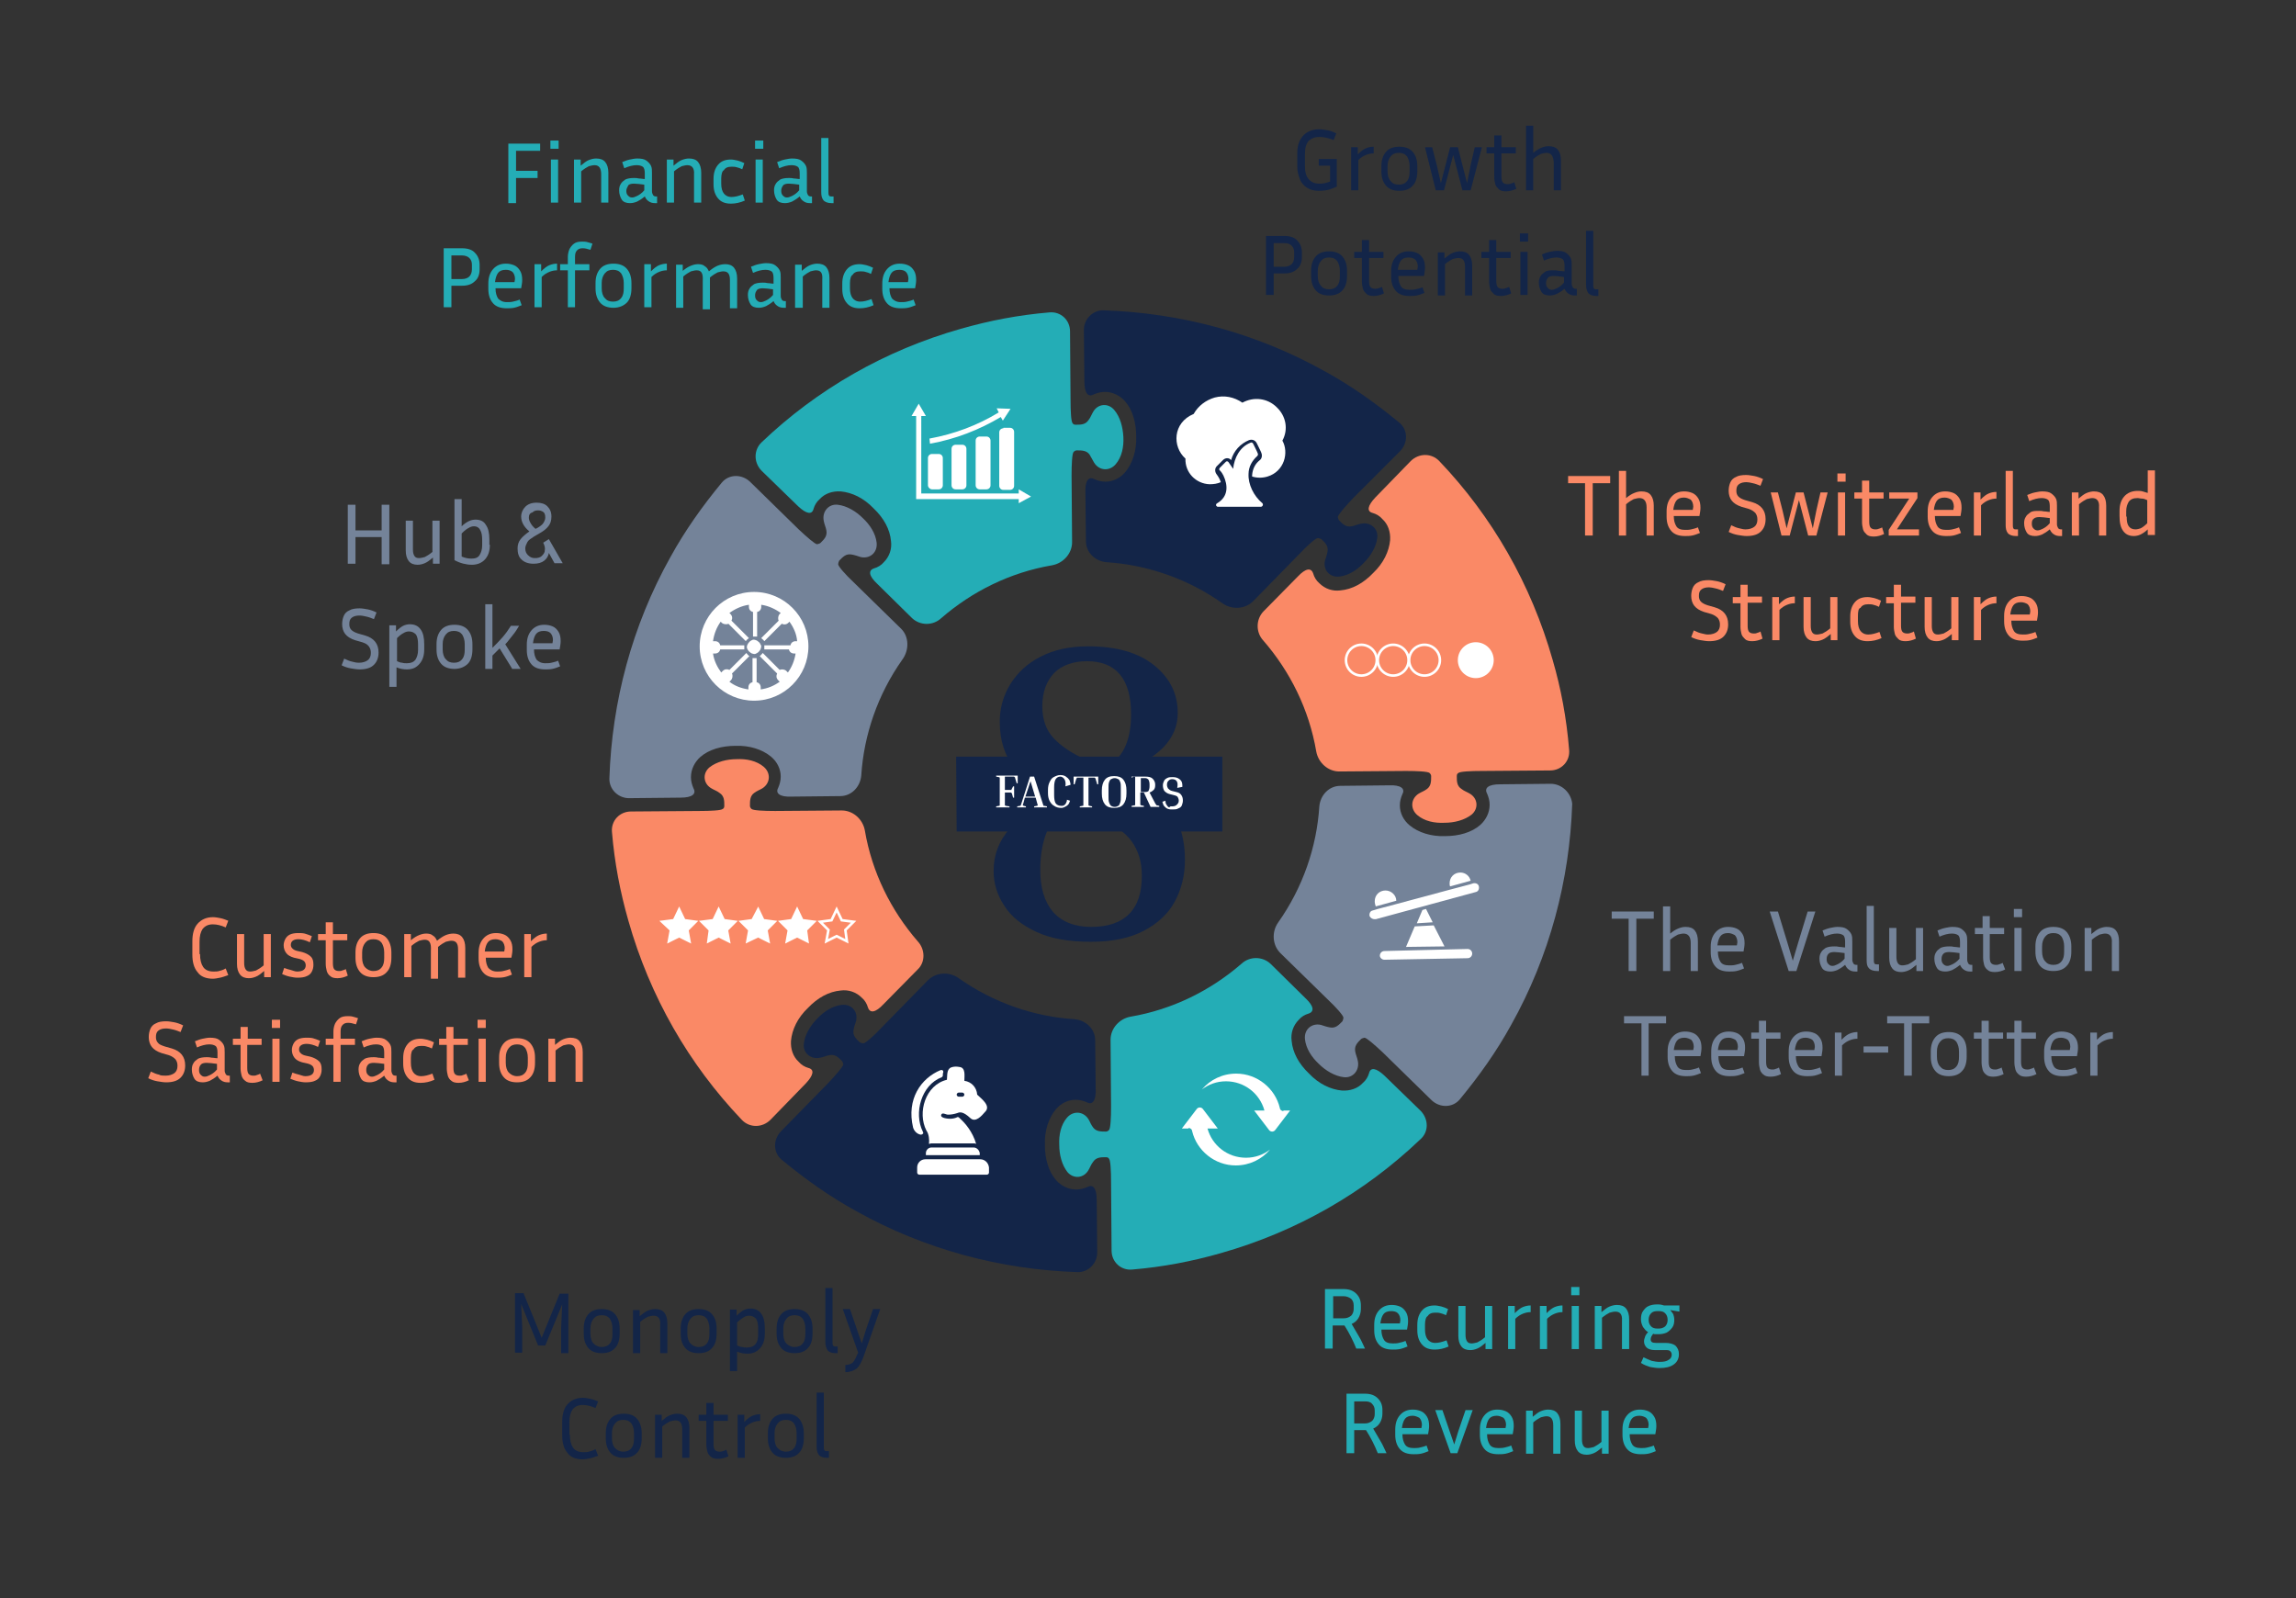<?xml version="1.0" encoding="utf-8"?>
<!-- Generator: Adobe Illustrator 27.1.1, SVG Export Plug-In . SVG Version: 6.00 Build 0)  -->
<svg version="1.1" id="Layer_1" xmlns="http://www.w3.org/2000/svg" xmlns:xlink="http://www.w3.org/1999/xlink" x="0px" y="0px"
	 viewBox="0 0 447.6 311.6" style="enable-background:new 0 0 447.6 311.6;" xml:space="preserve">
<rect x="0" y="0" width="447.6" height="311.6" fill="#333333" stroke="none"/>
<style type="text/css">
	.st0{fill:#132548;}
	.st1{fill:#24ADB6;}
	.st2{fill:#FA8966;}
	.st3{fill:#748399;}
	.st4{fill:#FFFFFF;}
	.st5{fill:none;stroke:#FFFFFF;stroke-width:0.5;stroke-miterlimit:10;}
	.st6{fill:#FFFFFF;stroke:#FFFFFF;stroke-miterlimit:10;}
	.st7{fill:#FFFFFF;stroke:#FFFFFF;stroke-width:0.5;stroke-miterlimit:10;}
</style>
<g>
	<path class="st0" d="M231,167.7c0,3-0.7,5.7-2,8.1c-1.3,2.4-3.4,4.3-6.1,5.7c-2.7,1.4-6.1,2.1-10.2,2.1c-4.3,0-7.8-0.6-10.6-1.9
		c-2.8-1.3-4.9-2.9-6.3-5.1c-1.4-2.1-2.1-4.4-2.1-6.8c0-3.1,1-5.8,3.1-8.2c2.1-2.4,5-4.4,8.8-6c-3.3-1.6-5.9-3.6-7.8-5.9
		c-1.9-2.3-2.9-5.3-2.9-9c0-2.7,0.7-5.1,2.1-7.4c1.4-2.2,3.3-4,5.9-5.3c2.5-1.3,5.6-2,9.2-2c5.5,0,9.8,1.2,12.9,3.7
		c3.1,2.5,4.6,5.6,4.6,9.3c0,2.5-0.9,4.7-2.8,6.7c-1.9,1.9-4.7,3.6-8.4,5.2c3.9,1.8,7,3.9,9.2,6.4C229.9,159.8,231,163.3,231,167.7z
		 M202.8,169.6c0,3.5,0.8,6.2,2.5,8.2c1.7,1.9,4.2,2.9,7.4,2.9c3.2,0,5.7-0.8,7.4-2.5c1.7-1.7,2.5-4.2,2.5-7.5c0-2.7-0.7-4.9-2-6.7
		c-1.3-1.8-3.6-3.4-6.8-4.7l-5.5-2.3c-1.9,1.2-3.3,2.9-4.2,5.1C203.2,164.3,202.8,166.8,202.8,169.6z M211.7,148.1l3.9,1.7
		c1.9-1.3,3.2-2.8,3.9-4.6c0.7-1.7,1-3.7,1-6c0-6.8-2.9-10.3-8.6-10.3c-2.7,0-4.9,0.8-6.4,2.3c-1.5,1.6-2.3,3.7-2.3,6.5
		c0,2.5,0.7,4.6,2.2,6.2C206.9,145.5,209,146.9,211.7,148.1z"/>
</g>
<polygon class="st0" points="238.3,162.1 186.5,162.1 186.4,147.5 238.3,147.5 "/>
<g>
	<path class="st1" d="M217.2,79.9c-1.2-1.4-3.2-1.2-4.1,0.4c-0.3,0.5-0.5,1.1-0.9,1.6c-0.6,0.9-1.5,0.9-2.5,0.9
		c-0.3,0-0.5-0.1-0.6-0.3l0,0c-0.3-0.3-0.4-2.4-0.4-4.6l-0.1-13.3c0-2.2-1.8-3.9-4-3.7c-6,0.5-11.7,1.6-17.3,3.2
		c-14.8,4.2-28,11.8-38.8,22.1c-1.6,1.5-1.6,4,0,5.6l7.1,6.9c1.6,1.5,2.7,1.7,3,0.5c0.2-0.7,0.6-1.4,1.2-1.9c1-1.1,2.5-1.6,4.1-1.5
		c2.2,0.2,4.5,1.3,6.4,3.3c2,1.9,3.2,4.1,3.4,6.4c0.2,1.5-0.3,3-1.4,4.1c-0.5,0.6-1.2,1-1.9,1.2c-1.2,0.4-1,1.5,0.6,3l6.8,6.7
		c1.6,1.5,4.1,1.5,5.7,0c6-5.2,13.4-8.9,21.6-10.3c2.2-0.4,3.9-2.3,3.9-4.5l-0.1-13c0-2.2,0.1-4.3,0.4-4.6c0.2-0.2,0.4-0.3,0.6-0.3
		c1,0,1.9,0,2.5,0.8c0.3,0.5,0.6,1.1,0.9,1.6c1,1.6,3,1.7,4.2,0.3c1.2-1.4,1.6-3.4,1.5-5.3C218.9,83.3,218.4,81.3,217.2,79.9z"/>
</g>
<g>
	<path class="st2" d="M302.7,128.7c-4.2-14.8-11.8-28-22.1-38.8c-1.5-1.6-4-1.6-5.6,0l-6.9,7.1c-1.5,1.6-1.7,2.7-0.5,3
		c0.7,0.2,1.4,0.6,1.9,1.2c1.1,1,1.6,2.5,1.5,4.1c-0.2,2.2-1.3,4.5-3.3,6.4c-1.9,2-4.1,3.2-6.4,3.4c-1.5,0.2-3-0.3-4.1-1.4
		c-0.6-0.5-1-1.2-1.2-1.9c-0.4-1.2-1.5-1-3,0.6l-6.7,6.8c-1.5,1.6-1.5,4.1,0,5.7c5.2,6,8.9,13.4,10.3,21.6c0.4,2.2,2.3,3.9,4.5,3.9
		l13-0.1c2.2,0,4.3,0.1,4.6,0.4c0.2,0.2,0.3,0.4,0.3,0.6c0,1,0,1.9-0.8,2.5c-0.5,0.4-1.1,0.6-1.6,0.9c-1.6,1-1.7,3-0.3,4.2
		c1.4,1.2,3.4,1.6,5.3,1.5c1.9,0,3.9-0.5,5.3-1.6c1.4-1.2,1.2-3.2-0.4-4.1c-0.5-0.3-1.1-0.5-1.6-0.9c-0.9-0.6-0.9-1.5-0.9-2.5
		c0-0.3,0.1-0.5,0.3-0.6h0c0.3-0.3,2.4-0.4,4.6-0.4l13.3-0.1c2.2,0,3.9-1.8,3.7-4C305.4,140,304.3,134.2,302.7,128.7z"/>
</g>
<g>
	<path class="st2" d="M178.9,183.5c-5.2-6-8.9-13.4-10.3-21.6c-0.4-2.2-2.3-3.9-4.5-3.9l-13,0.1c-2.2,0-4.3-0.1-4.6-0.4
		c-0.2-0.2-0.3-0.4-0.3-0.6c0-1,0-1.9,0.8-2.5c0.5-0.4,1.1-0.6,1.6-0.9c1.6-1,1.7-3,0.3-4.2c-1.4-1.2-3.4-1.6-5.3-1.5
		c-1.9,0-3.9,0.5-5.3,1.6c-1.4,1.2-1.2,3.2,0.4,4.1c0.5,0.3,1.1,0.5,1.6,0.9c0.9,0.6,0.9,1.5,0.9,2.5c0,0.3-0.1,0.5-0.3,0.6
		c-0.3,0.3-2.4,0.4-4.6,0.4l-13.3,0.1c-2.2,0-3.9,1.8-3.7,4c0.5,6,1.6,11.7,3.2,17.3c4.2,14.8,11.8,28,22.1,38.8
		c1.5,1.6,4,1.6,5.6,0l6.9-7.1c1.5-1.6,1.7-2.7,0.5-3c-0.7-0.2-1.4-0.6-1.9-1.2c-1.1-1-1.6-2.5-1.5-4.1c0.2-2.2,1.3-4.5,3.3-6.4
		c1.9-2,4.1-3.2,6.4-3.4c1.5-0.2,3,0.3,4.1,1.4c0.6,0.5,1,1.2,1.2,1.9c0.4,1.2,1.5,1,3-0.6l6.7-6.8
		C180.4,187.6,180.4,185.1,178.9,183.5z"/>
</g>
<g>
	<path class="st1" d="M277,216.6l-7.1-6.9c-1.6-1.5-2.7-1.7-3-0.5c-0.2,0.7-0.6,1.4-1.2,1.9c-1,1.1-2.5,1.6-4.1,1.5
		c-2.2-0.2-4.5-1.3-6.4-3.3c-2-1.9-3.2-4.1-3.4-6.4c-0.2-1.5,0.3-3,1.4-4.1c0.5-0.6,1.2-1,1.9-1.2c1.2-0.4,1-1.5-0.6-3l-6.8-6.7
		c-1.6-1.5-4.1-1.5-5.7,0c-6,5.2-13.4,8.9-21.6,10.3c-2.2,0.4-3.9,2.3-3.9,4.5l0.1,13c0,2.2-0.1,4.3-0.4,4.6
		c-0.2,0.2-0.4,0.3-0.6,0.3c-1,0-1.9,0-2.5-0.8c-0.4-0.5-0.6-1.1-0.9-1.6c-1-1.6-3-1.7-4.2-0.3c-1.2,1.4-1.6,3.4-1.5,5.3
		c0,1.9,0.5,3.9,1.6,5.3c1.2,1.4,3.2,1.2,4.1-0.4c0.3-0.5,0.5-1.1,0.9-1.6c0.6-0.9,1.5-0.9,2.5-0.9c0.3,0,0.5,0.1,0.6,0.3h0
		c0.3,0.3,0.4,2.4,0.4,4.6l0.1,13.3c0,2.2,1.8,3.9,4,3.7c6-0.5,11.7-1.6,17.3-3.2c14.8-4.2,28-11.8,38.8-22.1
		C278.6,220.7,278.5,218.2,277,216.6z"/>
</g>
<g>
	<path class="st0" d="M273,87.9c1.5-1.6,1.5-4.1-0.2-5.5c-4.6-3.8-9.4-7.2-14.5-10c-13.4-7.5-28.2-11.4-43.1-11.9
		c-2.2-0.1-4,1.8-3.9,4l0.1,9.9c0,2.2,0.7,3.1,1.8,2.5c0.7-0.3,1.4-0.5,2.2-0.5c1.5,0,2.9,0.7,3.9,1.8c1.5,1.7,2.2,4.2,2.2,6.9
		c0.1,2.7-0.7,5.2-2.1,6.9c-1,1.2-2.4,1.9-3.9,1.9c-0.8,0-1.5-0.2-2.2-0.5c-1.1-0.6-1.8,0.4-1.7,2.6l0.1,9.5c0,2.2,1.8,3.9,4,4.1
		c7.9,0.5,15.8,3.2,22.6,8c1.8,1.3,4.4,1.2,6-0.4l9.1-9.3c1.5-1.6,3.1-3,3.5-3c0.2,0,0.5,0.1,0.7,0.2c0.7,0.7,1.4,1.3,1.2,2.4
		c-0.1,0.6-0.3,1.2-0.5,1.8c-0.4,1.8,0.9,3.3,2.8,3.1c1.8-0.2,3.5-1.3,4.8-2.7c1.3-1.3,2.4-3.1,2.6-4.9c0.2-1.8-1.4-3.1-3.2-2.7
		c-0.6,0.1-1.2,0.4-1.8,0.5c-1.1,0.2-1.7-0.4-2.4-1.1c-0.2-0.2-0.2-0.4-0.3-0.7c0-0.4,1.4-2,2.9-3.6L273,87.9z"/>
</g>
<g>
	<path class="st3" d="M302.3,152.8l-9.9,0.1c-2.2,0-3.1,0.7-2.5,1.8c0.3,0.7,0.5,1.4,0.5,2.2c0,1.5-0.7,2.9-1.8,3.9
		c-1.7,1.5-4.2,2.2-6.9,2.2c-2.7,0.1-5.2-0.7-6.9-2.1c-1.2-1-1.9-2.4-1.9-3.9c0-0.8,0.2-1.5,0.5-2.2c0.6-1.1-0.4-1.8-2.6-1.7
		l-9.5,0.1c-2.2,0-3.9,1.8-4.1,4c-0.5,7.9-3.2,15.8-8,22.6c-1.3,1.8-1.2,4.4,0.4,6l9.3,9.1c1.6,1.5,3,3.1,3,3.5
		c0,0.2-0.1,0.5-0.2,0.7c-0.7,0.7-1.3,1.4-2.4,1.2c-0.6-0.1-1.2-0.3-1.8-0.5c-1.8-0.4-3.3,0.9-3.1,2.8c0.2,1.8,1.3,3.5,2.7,4.8
		c1.3,1.3,3.1,2.4,4.9,2.6c1.8,0.2,3.1-1.4,2.7-3.2c-0.1-0.6-0.4-1.2-0.5-1.8c-0.2-1.1,0.4-1.7,1.1-2.4c0.2-0.2,0.4-0.2,0.7-0.3
		c0.4,0,2,1.4,3.6,2.9l9.5,9.3c1.6,1.5,4.1,1.5,5.5-0.2c3.8-4.6,7.2-9.4,10-14.5c7.5-13.4,11.4-28.2,11.9-43.1
		C306.3,154.6,304.5,152.8,302.3,152.8z"/>
</g>
<g>
	<path class="st3" d="M175.7,122.6l-9.3-9.1c-1.6-1.5-3-3.1-3-3.5c0-0.2,0.1-0.5,0.2-0.7c0.7-0.7,1.3-1.4,2.4-1.2
		c0.6,0.1,1.2,0.3,1.8,0.5c1.8,0.4,3.3-0.9,3.1-2.8c-0.2-1.8-1.3-3.5-2.7-4.8c-1.3-1.3-3.1-2.4-4.9-2.6c-1.8-0.2-3.1,1.4-2.7,3.2
		c0.1,0.6,0.4,1.2,0.5,1.8c0.2,1.1-0.4,1.7-1.1,2.4c-0.2,0.2-0.4,0.2-0.7,0.3h0c-0.4,0-2-1.4-3.6-2.9l-9.5-9.3
		c-1.6-1.5-4.1-1.5-5.5,0.2c-3.8,4.6-7.2,9.4-10,14.5c-7.5,13.4-11.4,28.2-11.9,43.1c-0.1,2.2,1.8,4,4,3.9l9.9-0.1
		c2.2,0,3.1-0.7,2.5-1.8c-0.3-0.7-0.5-1.4-0.5-2.2c0-1.5,0.7-2.9,1.8-3.9c1.7-1.5,4.2-2.2,6.9-2.2c2.7-0.1,5.2,0.7,6.9,2.1
		c1.2,1,1.9,2.4,1.9,3.9c0,0.8-0.2,1.5-0.5,2.2c-0.6,1.1,0.4,1.8,2.6,1.7l9.5-0.1c2.2,0,3.9-1.8,4.1-4c0.5-7.9,3.2-15.8,8-22.6
		C177.3,126.7,177.2,124.1,175.7,122.6z"/>
</g>
<g>
	<path class="st0" d="M213.8,233.9c0-2.2-0.7-3.1-1.8-2.5c-0.7,0.3-1.4,0.5-2.2,0.5c-1.5,0-2.9-0.7-3.9-1.8
		c-1.5-1.7-2.2-4.2-2.2-6.9c-0.1-2.7,0.7-5.2,2.1-6.9c1-1.2,2.4-1.9,3.9-1.9c0.8,0,1.5,0.2,2.2,0.5c1.1,0.6,1.8-0.4,1.7-2.6
		l-0.1-9.5c0-2.2-1.8-3.9-4-4.1c-7.9-0.5-15.8-3.2-22.6-8c-1.8-1.3-4.4-1.2-6,0.4l-9.1,9.3c-1.5,1.6-3.1,3-3.5,3
		c-0.2,0-0.5-0.1-0.7-0.2c-0.7-0.7-1.4-1.3-1.2-2.4c0.1-0.6,0.3-1.2,0.5-1.8c0.4-1.8-0.9-3.3-2.8-3.1c-1.8,0.2-3.5,1.3-4.8,2.7
		c-1.3,1.3-2.4,3.1-2.6,4.9c-0.2,1.8,1.4,3.1,3.2,2.7c0.6-0.1,1.2-0.4,1.8-0.5c1.1-0.2,1.7,0.4,2.4,1.1c0.2,0.2,0.2,0.4,0.3,0.7
		c0,0.4-1.4,2-2.9,3.6l-9.3,9.5c-1.5,1.6-1.5,4.1,0.2,5.5c4.6,3.8,9.4,7.2,14.5,10c13.4,7.5,28.2,11.4,43.1,11.9
		c2.2,0.1,4-1.8,3.9-4L213.8,233.9z"/>
</g>
<g id="Graph_6_">
	<g id="Graph_7_">
		<path class="st4" d="M180.9,94.6v-5.3c0-0.4,0.3-0.8,0.8-0.8h1.3c0.4,0,0.8,0.3,0.8,0.8v5.3c0,0.4-0.3,0.8-0.8,0.8h-1.3
			C181.3,95.4,180.9,95,180.9,94.6z M186.3,86.7c-0.4,0-0.8,0.3-0.8,0.8v7.1c0,0.4,0.3,0.8,0.8,0.8h1.3c0.4,0,0.8-0.3,0.8-0.8v-7.1
			c0-0.4-0.3-0.8-0.8-0.8H186.3z M191,85.1c-0.4,0-0.8,0.3-0.8,0.8v8.7c0,0.4,0.3,0.8,0.8,0.8h1.3c0.4,0,0.8-0.3,0.8-0.8v-8.7
			c0-0.4-0.3-0.8-0.8-0.8H191z M195.6,83.5c-0.4,0-0.8,0.3-0.8,0.8v10.4c0,0.4,0.3,0.8,0.8,0.8h1.3c0.4,0,0.8-0.3,0.8-0.8V84.2
			c0-0.4-0.3-0.8-0.8-0.8H195.6z M181.3,86.5c5-0.9,9.6-2.7,13.8-5.2l0.4,0.7l1.5-2.3l-2.7-0.1l0.4,0.8c-4.1,2.5-8.6,4.2-13.5,5.1
			L181.3,86.5z M201,96.8l-2.4-1.4v0.8h-19V81.1h0.9l-1.4-2.4l-1.4,2.4h0.9v15.2v0.5v0.5h20v0.8L201,96.8z"/>
	</g>
</g>
<g>
	<path class="st4" d="M153.6,131.1l-0.3-0.3c-0.3-0.3-0.9-0.4-1.3-0.2l-3.3-3.3c-0.2,0.2-0.3,0.4-0.6,0.6l3.4,3.4
		c-0.2,0.4-0.2,0.9,0.2,1.3l0.3,0.3c-1.1,0.8-2.3,1.3-3.7,1.5v-0.4c0-0.5-0.3-0.9-0.8-1v-4.7c-0.1,0-0.3,0-0.4,0c-0.1,0-0.3,0-0.4,0
		v4.7c-0.5,0.1-0.8,0.5-0.8,1v0.4c-1.4-0.2-2.7-0.7-3.7-1.5l0.3-0.3c0.3-0.3,0.4-0.9,0.2-1.3l3.4-3.4c-0.2-0.1-0.4-0.3-0.6-0.6
		l-3.3,3.3c-0.4-0.2-0.9-0.2-1.3,0.2l-0.3,0.3c-0.8-1.1-1.4-2.3-1.6-3.7h0.4c0.5,0,0.9-0.3,1-0.8h4.7c0-0.1,0-0.3,0-0.4
		c0-0.1,0-0.3,0-0.4h-4.7c-0.1-0.5-0.5-0.8-1-0.8h-0.4c0.2-1.4,0.7-2.7,1.5-3.8l0.2,0.2c0.3,0.3,0.9,0.4,1.3,0.2l3.4,3.4
		c0.1-0.2,0.3-0.4,0.6-0.6l-3.4-3.4c0.2-0.4,0.2-0.9-0.2-1.3l-0.2-0.2c1.1-0.8,2.4-1.4,3.8-1.6v0.4c0,0.5,0.3,0.9,0.8,1v4.8
		c0.1,0,0.3,0,0.4,0c0.1,0,0.3,0,0.4,0v-4.8c0.5-0.1,0.8-0.5,0.8-1v-0.4c1.4,0.2,2.7,0.8,3.8,1.6l-0.2,0.2c-0.3,0.3-0.4,0.9-0.2,1.3
		l-3.4,3.4c0.2,0.2,0.4,0.3,0.6,0.6l3.4-3.4c0.4,0.2,0.9,0.2,1.3-0.2l0.2-0.2c0.8,1.1,1.4,2.4,1.5,3.8h-0.3c-0.5,0-0.9,0.3-1,0.8
		H149c0,0.1,0,0.2,0,0.4c0,0.1,0,0.3,0,0.4h4.8c0.1,0.5,0.5,0.8,1,0.8h0.3C154.9,128.7,154.4,130,153.6,131.1L153.6,131.1z
		 M147,115.4c-5.9,0-10.6,4.8-10.6,10.6c0,5.9,4.8,10.6,10.6,10.6c5.9,0,10.6-4.8,10.6-10.6C157.6,120.2,152.9,115.4,147,115.4
		L147,115.4z"/>
	<path class="st4" d="M148.2,125.5c-0.1-0.2-0.3-0.4-0.6-0.6c-0.1,0-0.2-0.1-0.2-0.1c-0.1,0-0.3-0.1-0.4-0.1c-0.1,0-0.3,0-0.4,0.1
		c-0.1,0-0.2,0.1-0.2,0.1c-0.2,0.1-0.4,0.3-0.6,0.6c0,0.1-0.1,0.2-0.1,0.2c0,0.1-0.1,0.2-0.1,0.4c0,0.1,0,0.3,0.1,0.4
		c0,0.1,0.1,0.2,0.1,0.2c0.1,0.2,0.3,0.4,0.6,0.6c0.1,0,0.1,0.1,0.2,0.1c0.1,0,0.3,0.1,0.4,0.1c0.1,0,0.3,0,0.4-0.1
		c0.1,0,0.2-0.1,0.2-0.1c0.2-0.1,0.4-0.3,0.6-0.6c0-0.1,0.1-0.2,0.1-0.2c0-0.1,0.1-0.3,0.1-0.4c0-0.1,0-0.3-0.1-0.4
		C148.3,125.7,148.2,125.6,148.2,125.5L148.2,125.5z"/>
</g>
<path class="st4" d="M243.4,92.4c0-1.4,0.7-2.6,1.7-3.5c0.1-0.1,0.2-0.3,0.1-0.5c0-0.1-0.9-1.9-0.9-1.9c-0.1-0.2-0.3-0.3-0.5-0.2
	c-2.1,0.8-3.2,3-3.4,5.1l-0.9-1.3c-0.1-0.2-0.4-0.2-0.5-0.1c0,0,0,0,0,0l-1.2,1.2c-0.1,0.1-0.2,0.4,0,0.5c0.3,0.3,0.5,0.6,0.7,1
	c0.9,1.9,1,4.1-1.2,5.4c-0.2,0.1-0.3,0.3-0.2,0.5c0.1,0.1,0.2,0.2,0.3,0.2h8.4c0.2,0,0.4-0.2,0.4-0.4c0-0.1,0-0.2-0.1-0.3
	C244.4,96.7,243.3,94.4,243.4,92.4z"/>
<path class="st4" d="M248.9,79.4c-1.8-1.8-4.5-2.1-6.7-0.9c-1.6-1.1-3.5-1.5-5.4-1c-1.7,0.5-3.2,1.6-4.1,3.2
	c-4.1,1.7-4.2,6.4-1.6,8.7c-0.1,2.7,2,4.9,4.7,5c0.8,0,1.5-0.1,2.2-0.4c-0.2-0.6-0.5-1.1-0.8-1.5c-0.4-0.5-0.4-1.2,0-1.6l1.2-1.2
	c0.5-0.5,1.2-0.5,1.6,0c0,0,0,0,0,0c0.5-1.8,1.8-3.2,3.5-3.9c0.6-0.2,1.2,0,1.5,0.6c0,0,0.9,1.8,0.9,1.9c0.2,0.5,0.1,1.1-0.3,1.4
	c-0.9,0.7-1.4,1.7-1.5,2.9c0,0.1,0,0.2,0,0.3c1,0.3,2,0.3,3,0c3.3-1,4.2-4.7,2.9-7C251.2,83.7,250.7,81.1,248.9,79.4z"/>
<g>
	<circle class="st5" cx="265.4" cy="128.7" r="3"/>
	<circle class="st5" cx="271.6" cy="128.7" r="3"/>
	<circle class="st5" cx="277.7" cy="128.7" r="3"/>
	<circle class="st6" cx="287.7" cy="128.7" r="3"/>
</g>
<polygon class="st7" points="132.4,177.3 133.4,179.4 135.6,179.7 134,181.3 134.4,183.5 132.4,182.5 130.4,183.5 130.8,181.3 
	129.1,179.7 131.4,179.4 "/>
<polygon class="st7" points="140.1,177.3 141.1,179.4 143.3,179.7 141.7,181.3 142.1,183.5 140.1,182.5 138.1,183.5 138.4,181.3 
	136.8,179.7 139.1,179.4 "/>
<polygon class="st7" points="147.8,177.3 148.8,179.4 151,179.7 149.4,181.3 149.8,183.5 147.8,182.5 145.7,183.5 146.1,181.3 
	144.5,179.7 146.7,179.4 "/>
<polygon class="st7" points="155.4,177.3 156.4,179.4 158.7,179.7 157.1,181.3 157.4,183.5 155.4,182.5 153.4,183.5 153.8,181.3 
	152.2,179.7 154.4,179.4 "/>
<polygon class="st5" points="163.1,177.3 164.1,179.4 166.4,179.7 164.8,181.3 165.1,183.5 163.1,182.5 161.1,183.5 161.5,181.3 
	159.9,179.7 162.1,179.4 "/>
<g>
	<polygon class="st4" points="277.3,177.4 276.2,180 279.3,179.8 278,177.2 277.3,177.4 	"/>
	<path class="st4" d="M274.1,184.6l7.5-0.1l-2.1-4.1l-3.7,0.2L274.1,184.6L274.1,184.6z"/>
	<path class="st4" d="M268,179.2c0.1,0,0.2,0,0.2,0l19.5-5.3c0.5-0.1,0.7-0.6,0.6-1.1c-0.1-0.5-0.6-0.7-1.1-0.6l-0.6,0.2l-3.8,1
		l-10.8,2.9l-3.4,0.9l-1,0.3c-0.5,0.1-0.7,0.6-0.6,1.1C267.2,179,267.6,179.2,268,179.2L268,179.2z"/>
	<path class="st4" d="M269.9,187.1l16.2-0.3c0.5,0,0.9-0.4,0.9-0.9c0-0.5-0.4-0.9-0.9-0.9l-4.1,0.1l-8.1,0.2l-4,0.1
		c-0.5,0-0.9,0.4-0.9,0.9C269,186.7,269.4,187.1,269.9,187.1C269.9,187.1,269.9,187.1,269.9,187.1L269.9,187.1z"/>
	<path class="st4" d="M272.2,175.6c0-1.1-1-2-2.1-2c-1.2,0-2.1,0.9-2.1,2.1c0,0.4,0.1,0.7,0.2,1L272.2,175.6L272.2,175.6z"/>
	<path class="st4" d="M286.7,171.7c-0.2-0.9-1-1.6-2-1.6c-1.2,0-2.1,0.9-2.1,2.1c0,0.2,0,0.4,0.1,0.6L286.7,171.7L286.7,171.7z"/>
</g>
<g>
	<path class="st4" d="M250.2,216.6c-0.4,0-0.7-0.3-0.7-0.6c-0.9-3.8-4.4-6.7-8.5-6.7c-2.7,0-5.1,1.2-6.7,3.1c1.3-1,2.9-1.6,4.7-1.6
		c3.6,0,6.6,2.4,7.5,5.7h-2l2.9,3.8c0.3,0.4,0.9,0.4,1.2,0l2.9-3.8H250.2z"/>
	<path class="st4" d="M231.7,219.9c0.4,0,0.7,0.3,0.7,0.6c0.9,3.8,4.4,6.7,8.5,6.7c2.7,0,5.1-1.2,6.7-3.1c-1.3,1-2.9,1.6-4.7,1.6
		c-3.6,0-6.6-2.4-7.5-5.7h2l-2.9-3.8c-0.3-0.4-0.9-0.4-1.2,0l-2.9,3.8H231.7z"/>
</g>
<path class="st4" d="M179.9,220.6c-1.8-3.6-0.3-9.1,3.7-10.6c0.1-0.1,0.2-0.2,0.2-0.3c0-0.2,0-0.5,0.1-0.7c0-0.2-0.1-0.4-0.3-0.4
	c-0.1,0-0.1,0-0.2,0c-3.9,1.6-6.7,5.7-5.4,11.2c0.2,0.7,0.8,1.3,1.5,1.4c0.2,0,0.4-0.1,0.5-0.3C179.9,220.7,179.9,220.6,179.9,220.6
	z"/>
<path class="st4" d="M191.1,226h-10.7c-0.9,0-1.6,0.7-1.6,1.6v1c0,0.2,0.2,0.4,0.4,0.4h13.2c0.2,0,0.4-0.2,0.4-0.4v-1
	C192.7,226.7,192,226,191.1,226z"/>
<path class="st4" d="M189.8,223.7h-8.2c-0.6,0-1.1,0.5-1.1,1.1v0.4h10.5v-0.4C190.9,224.2,190.4,223.7,189.8,223.7z"/>
<path class="st4" d="M180.6,220.4c0.5,0.7,0.6,1.8,0.5,2.6c0.2,0,0.3-0.1,0.5-0.1h8.2c0.2,0,0.3,0,0.5,0.1c-0.7-2.4-2.2-4.1-3.1-4.9
	c0,0-0.1-0.1-0.2-0.2c-0.1-0.1-0.3-0.2-0.4-0.1c-0.4,0.2-0.9,0.3-1.4,0.3c-0.3,0-2-0.1-1.7-0.8c0.2-0.5,0.9,0,1.3,0
	c0.6,0,1.2-0.1,1.8-0.3c0.5-0.2,1.1-0.4,2.6,1c1,0.9,2.2-0.5,2.8-1.2c1.3-1.2-0.7-2.6-1.5-3.4c-0.1-1.4-1.1-2.5-2.5-2.7
	c0-1,0.3-2.6-1-2.7c-0.5-0.1-1.1-0.1-1.6,0.1c-0.9,0.4-0.7,1.6-0.8,2.4C180.4,211.5,178.8,216.9,180.6,220.4z M186.9,213h0.7
	c0.2,0,0.4,0.2,0.4,0.4c0,0.2-0.2,0.4-0.4,0.4h-0.7c-0.2,0-0.4-0.2-0.4-0.4C186.5,213.2,186.7,213,186.9,213z"/>
<g>
	<path class="st1" d="M104.8,34.7h-4.2v4.9h-1.5V28h6.2v1.4h-4.7v3.9h4.2V34.7z"/>
	<path class="st1" d="M108.9,29h-1.6v-1.6h1.6V29z M108.8,39.5h-1.4v-8.4h1.4V39.5z"/>
	<path class="st1" d="M115.9,32.2c-0.3,0-0.7,0.1-1.1,0.2c-0.4,0.2-0.9,0.5-1.5,1v6.1h-1.4v-8.4h1.3v1.2c0.6-0.5,1.1-0.9,1.6-1.1
		c0.5-0.2,1-0.3,1.4-0.3c0.8,0,1.4,0.2,1.8,0.7c0.4,0.5,0.6,1.2,0.6,2.1v5.8h-1.4V34C117.2,32.8,116.8,32.2,115.9,32.2z"/>
	<path class="st1" d="M127.7,39.6c-0.5,0-0.9-0.1-1.3-0.4s-0.5-0.5-0.7-0.9c-0.6,0.5-1.1,0.8-1.5,1c-0.5,0.2-0.9,0.3-1.4,0.3
		c-0.7,0-1.3-0.2-1.6-0.7s-0.5-1.1-0.5-1.8c0-0.5,0.1-0.9,0.3-1.2c0.2-0.4,0.5-0.6,0.9-0.9c0.4-0.2,1-0.3,1.7-0.3c0.3,0,0.6,0,1,0.1
		c0.4,0,0.7,0.1,1.1,0.1v-1.1c0-0.6-0.1-1.1-0.4-1.3c-0.3-0.2-0.7-0.3-1.2-0.3c-0.7,0-1.5,0.2-2.4,0.6l-0.4-1.2
		c0.5-0.2,1-0.4,1.5-0.5c0.5-0.1,1-0.2,1.4-0.2c0.8,0,1.4,0.1,1.8,0.4c0.4,0.3,0.7,0.6,0.9,1s0.2,0.9,0.2,1.4v3.6
		c0,0.3,0.1,0.5,0.2,0.7c0.1,0.2,0.3,0.3,0.6,0.3h0.2v1.3H127.7z M122.1,37.2c0,0.4,0.1,0.7,0.3,0.9s0.4,0.4,0.8,0.4
		c0.3,0,0.6-0.1,1-0.3c0.4-0.2,0.9-0.5,1.4-1.1v-1.1c-0.8-0.1-1.5-0.2-2-0.2c-0.5,0-0.9,0.1-1.1,0.3
		C122.3,36.5,122.1,36.8,122.1,37.2z"/>
	<path class="st1" d="M134,32.2c-0.3,0-0.7,0.1-1.1,0.2c-0.4,0.2-0.9,0.5-1.5,1v6.1h-1.4v-8.4h1.3v1.2c0.6-0.5,1.1-0.9,1.6-1.1
		c0.5-0.2,1-0.3,1.4-0.3c0.8,0,1.4,0.2,1.8,0.7c0.4,0.5,0.6,1.2,0.6,2.1v5.8h-1.4V34C135.4,32.8,134.9,32.2,134,32.2z"/>
	<path class="st1" d="M140.6,34.8v1c0,0.9,0.2,1.5,0.5,1.9c0.3,0.4,0.8,0.7,1.5,0.7c0.7,0,1.4-0.2,2.2-0.5l0.4,1.2
		c-0.9,0.4-1.8,0.6-2.7,0.6c-1.1,0-1.9-0.3-2.5-1s-0.9-1.6-0.9-2.8v-1c0-1.2,0.3-2.1,0.9-2.8c0.6-0.7,1.4-1,2.5-1
		c0.4,0,0.8,0.1,1.3,0.2c0.4,0.1,0.9,0.3,1.3,0.5l-0.4,1.2c-0.4-0.2-0.7-0.3-1.1-0.4c-0.3-0.1-0.7-0.1-1-0.1c-0.7,0-1.2,0.2-1.5,0.7
		C140.8,33.3,140.6,34,140.6,34.8z"/>
	<path class="st1" d="M148.8,29h-1.6v-1.6h1.6V29z M148.7,39.5h-1.4v-8.4h1.4V39.5z"/>
	<path class="st1" d="M157.9,39.6c-0.5,0-0.9-0.1-1.3-0.4s-0.5-0.5-0.7-0.9c-0.6,0.5-1.1,0.8-1.5,1c-0.5,0.2-0.9,0.3-1.4,0.3
		c-0.7,0-1.3-0.2-1.6-0.7s-0.5-1.1-0.5-1.8c0-0.5,0.1-0.9,0.3-1.2c0.2-0.4,0.5-0.6,0.9-0.9c0.4-0.2,1-0.3,1.7-0.3c0.3,0,0.6,0,1,0.1
		c0.4,0,0.7,0.1,1.1,0.1v-1.1c0-0.6-0.1-1.1-0.4-1.3c-0.3-0.2-0.7-0.3-1.2-0.3c-0.7,0-1.5,0.2-2.4,0.6l-0.4-1.2
		c0.5-0.2,1-0.4,1.5-0.5c0.5-0.1,1-0.2,1.4-0.2c0.8,0,1.4,0.1,1.8,0.4c0.4,0.3,0.7,0.6,0.9,1s0.2,0.9,0.2,1.4v3.6
		c0,0.3,0.1,0.5,0.2,0.7c0.1,0.2,0.3,0.3,0.6,0.3h0.2v1.3H157.9z M152.3,37.2c0,0.4,0.1,0.7,0.3,0.9s0.4,0.4,0.8,0.4
		c0.3,0,0.6-0.1,1-0.3c0.4-0.2,0.9-0.5,1.4-1.1v-1.1c-0.8-0.1-1.5-0.2-2-0.2c-0.5,0-0.9,0.1-1.1,0.3
		C152.4,36.5,152.3,36.8,152.3,37.2z"/>
	<path class="st1" d="M160.1,37.5V26.9h1.4v10.5c0,0.3,0,0.5,0.1,0.7c0.1,0.2,0.3,0.2,0.6,0.2h0.3v1.3h-0.4c-0.7,0-1.3-0.2-1.6-0.6
		C160.2,38.6,160.1,38.1,160.1,37.5z"/>
	<path class="st1" d="M86.5,59.9V48.4h3.6c1.1,0,2,0.3,2.5,0.9c0.6,0.6,0.9,1.4,0.9,2.3v0.9c0,1-0.3,1.8-0.9,2.3
		c-0.6,0.6-1.4,0.9-2.5,0.9H88v4.2H86.5z M90.1,49.8H88v4.6h2.1c0.6,0,1.1-0.2,1.4-0.5c0.3-0.3,0.5-0.8,0.5-1.4v-0.9
		c0-0.6-0.2-1-0.5-1.3S90.7,49.8,90.1,49.8z"/>
	<path class="st1" d="M101.7,59.5c-0.5,0.2-1,0.4-1.5,0.5c-0.5,0.1-1,0.1-1.4,0.1c-1.2,0-2.1-0.3-2.7-1c-0.6-0.7-0.9-1.6-0.9-2.8v-1
		c0-1.2,0.3-2.1,0.9-2.8c0.6-0.7,1.4-1.1,2.5-1.1c0.6,0,1.1,0.1,1.6,0.3c0.5,0.2,0.9,0.6,1.2,1.1c0.3,0.5,0.4,1.1,0.4,1.8
		c0,0.5-0.1,1-0.2,1.6h-5v0c0,0.9,0.2,1.5,0.5,2c0.4,0.4,0.9,0.7,1.7,0.7c0.4,0,0.8,0,1.2-0.1c0.4-0.1,0.9-0.2,1.3-0.4L101.7,59.5z
		 M98.6,52.6c-0.7,0-1.2,0.2-1.5,0.6c-0.3,0.4-0.5,1-0.6,1.8h3.8c0-0.2,0.1-0.4,0.1-0.6c0-0.6-0.2-1.1-0.5-1.4
		C99.5,52.7,99.1,52.6,98.6,52.6z"/>
	<path class="st1" d="M108.6,52.7c-0.5,0-1,0.1-1.5,0.3c-0.5,0.2-1,0.5-1.5,1v5.9h-1.4v-8.4h1.3v1.4c0.6-0.6,1.1-1,1.6-1.2
		c0.5-0.2,1-0.3,1.5-0.3V52.7z"/>
	<path class="st1" d="M114.9,52.7h-2.8v7.2h-1.4v-7.2h-1.5v-1.2h1.5v-1.4c0-0.5,0.1-1,0.3-1.5c0.2-0.4,0.5-0.8,0.9-1.1
		c0.4-0.3,0.9-0.4,1.6-0.4c0.3,0,0.7,0,1,0.1c0.4,0.1,0.7,0.2,1,0.3l-0.4,1.2c-0.6-0.2-1.1-0.3-1.5-0.3c-0.5,0-0.8,0.1-1.1,0.4
		c-0.3,0.3-0.4,0.7-0.4,1.3v1.4h2.8V52.7z"/>
	<path class="st1" d="M123.1,55.2v1c0,1.2-0.3,2.2-0.9,2.8s-1.5,1-2.6,1c-1.1,0-2-0.3-2.6-1c-0.6-0.7-0.9-1.6-0.9-2.8v-1
		c0-1.2,0.3-2.1,0.9-2.8c0.6-0.7,1.5-1,2.6-1c1.1,0,2,0.3,2.6,1C122.8,53.1,123.1,54,123.1,55.2z M121.6,55.2c0-0.8-0.2-1.4-0.5-1.9
		c-0.4-0.5-0.9-0.7-1.6-0.7c-0.7,0-1.2,0.2-1.6,0.7c-0.4,0.5-0.6,1.1-0.6,1.9v1c0,0.8,0.2,1.5,0.6,1.9c0.4,0.5,0.9,0.7,1.6,0.7
		c0.7,0,1.2-0.2,1.6-0.7c0.4-0.5,0.5-1.1,0.5-1.9V55.2z"/>
	<path class="st1" d="M130,52.7c-0.5,0-1,0.1-1.5,0.3c-0.5,0.2-1,0.5-1.5,1v5.9h-1.4v-8.4h1.3v1.4c0.6-0.6,1.1-1,1.6-1.2
		c0.5-0.2,1-0.3,1.5-0.3V52.7z"/>
	<path class="st1" d="M135.8,52.7c-0.3,0-0.7,0.1-1.1,0.2c-0.4,0.2-0.9,0.5-1.5,1v6.1h-1.4v-8.4h1.3v1.2c0.6-0.5,1.1-0.8,1.6-1
		c0.5-0.2,0.9-0.3,1.4-0.3c0.5,0,1,0.1,1.3,0.4c0.4,0.2,0.6,0.6,0.8,1c0.6-0.5,1.2-0.9,1.7-1.1c0.5-0.2,1-0.3,1.5-0.3
		c0.7,0,1.3,0.2,1.7,0.7c0.4,0.5,0.6,1.2,0.6,2.1v5.8h-1.4v-5.5c0-1.2-0.4-1.7-1.3-1.7c-0.3,0-0.7,0.1-1.1,0.2
		c-0.4,0.2-0.9,0.5-1.5,1c0,0,0,0.1,0,0.2s0,0.1,0,0.2v5.8h-1.4v-5.5C137.1,53.2,136.7,52.7,135.8,52.7z"/>
	<path class="st1" d="M152.8,60c-0.5,0-0.9-0.1-1.3-0.4s-0.5-0.5-0.7-0.9c-0.6,0.5-1.1,0.8-1.5,1c-0.5,0.2-0.9,0.3-1.4,0.3
		c-0.7,0-1.3-0.2-1.6-0.7s-0.5-1.1-0.5-1.8c0-0.5,0.1-0.9,0.3-1.2c0.2-0.4,0.5-0.6,0.9-0.9c0.4-0.2,1-0.3,1.7-0.3c0.3,0,0.6,0,1,0.1
		c0.4,0,0.7,0.1,1.1,0.1v-1.1c0-0.6-0.1-1.1-0.4-1.3c-0.3-0.2-0.7-0.3-1.2-0.3c-0.7,0-1.5,0.2-2.4,0.6l-0.4-1.2
		c0.5-0.2,1-0.4,1.5-0.5c0.5-0.1,1-0.2,1.4-0.2c0.8,0,1.4,0.1,1.8,0.4c0.4,0.3,0.7,0.6,0.9,1s0.2,0.9,0.2,1.4v3.6
		c0,0.3,0.1,0.5,0.2,0.7c0.1,0.2,0.3,0.3,0.6,0.3h0.2V60H152.8z M147.2,57.6c0,0.4,0.1,0.7,0.3,0.9s0.4,0.4,0.8,0.4
		c0.3,0,0.6-0.1,1-0.3c0.4-0.2,0.9-0.5,1.4-1.1v-1.1c-0.8-0.1-1.5-0.2-2-0.2c-0.5,0-0.9,0.1-1.1,0.3
		C147.3,56.9,147.2,57.2,147.2,57.6z"/>
	<path class="st1" d="M159.1,52.7c-0.3,0-0.7,0.1-1.1,0.2c-0.4,0.2-0.9,0.5-1.5,1v6.1H155v-8.4h1.3v1.2c0.6-0.5,1.1-0.9,1.6-1.1
		c0.5-0.2,1-0.3,1.4-0.3c0.8,0,1.4,0.2,1.8,0.7c0.4,0.5,0.6,1.2,0.6,2.1v5.8h-1.4v-5.5C160.4,53.2,160,52.7,159.1,52.7z"/>
	<path class="st1" d="M165.7,55.2v1c0,0.9,0.2,1.5,0.5,1.9c0.3,0.4,0.8,0.7,1.5,0.7c0.7,0,1.4-0.2,2.2-0.5l0.4,1.2
		c-0.9,0.4-1.8,0.6-2.7,0.6c-1.1,0-1.9-0.3-2.5-1s-0.9-1.6-0.9-2.8v-1c0-1.2,0.3-2.1,0.9-2.8c0.6-0.7,1.4-1,2.5-1
		c0.4,0,0.8,0.1,1.3,0.2c0.4,0.1,0.9,0.3,1.3,0.5l-0.4,1.2c-0.4-0.2-0.7-0.3-1.1-0.4c-0.3-0.1-0.7-0.1-1-0.1c-0.7,0-1.2,0.2-1.5,0.7
		C165.9,53.7,165.7,54.4,165.7,55.2z"/>
	<path class="st1" d="M178.5,59.5c-0.5,0.2-1,0.4-1.5,0.5c-0.5,0.1-1,0.1-1.4,0.1c-1.2,0-2.1-0.3-2.7-1c-0.6-0.7-0.9-1.6-0.9-2.8v-1
		c0-1.2,0.3-2.1,0.9-2.8c0.6-0.7,1.4-1.1,2.5-1.1c0.6,0,1.1,0.1,1.6,0.3c0.5,0.2,0.9,0.6,1.2,1.1c0.3,0.5,0.4,1.1,0.4,1.8
		c0,0.5-0.1,1-0.2,1.6h-5v0c0,0.9,0.2,1.5,0.5,2c0.4,0.4,0.9,0.7,1.7,0.7c0.4,0,0.8,0,1.2-0.1c0.4-0.1,0.9-0.2,1.3-0.4L178.5,59.5z
		 M175.3,52.6c-0.7,0-1.2,0.2-1.5,0.6c-0.3,0.4-0.5,1-0.6,1.8h3.8c0-0.2,0.1-0.4,0.1-0.6c0-0.6-0.2-1.1-0.5-1.4
		C176.3,52.7,175.8,52.6,175.3,52.6z"/>
</g>
<g>
	<path class="st0" d="M260.7,36.3c-0.3,0.2-0.8,0.4-1.4,0.6c-0.6,0.2-1.3,0.3-2.2,0.3c-0.9,0-1.7-0.2-2.3-0.6
		c-0.6-0.4-1.1-0.9-1.4-1.7s-0.5-1.5-0.5-2.5v-2.5c0-1.5,0.4-2.6,1.1-3.4c0.7-0.8,1.8-1.3,3.2-1.3c0.5,0,1,0.1,1.6,0.2
		c0.6,0.1,1.1,0.3,1.7,0.6l-0.5,1.3c-1-0.4-2-0.6-2.8-0.6c-0.9,0-1.6,0.3-2.1,0.8c-0.5,0.6-0.7,1.4-0.7,2.5v2.5c0,1,0.2,1.8,0.7,2.4
		c0.5,0.6,1.2,0.9,2.1,0.9c0.4,0,0.7,0,1.1-0.1c0.4-0.1,0.7-0.2,1-0.3v-3.1h-2.2v-1.3h3.5V36.3z"/>
	<path class="st0" d="M267.8,29.9c-0.5,0-1,0.1-1.5,0.3s-1,0.5-1.5,1v5.9h-1.4v-8.4h1.3v1.4c0.6-0.6,1.1-1,1.6-1.2
		c0.5-0.2,1-0.3,1.5-0.3V29.9z"/>
	<path class="st0" d="M276.3,32.4v1c0,1.2-0.3,2.2-0.9,2.8c-0.6,0.7-1.5,1-2.6,1c-1.1,0-2-0.3-2.6-1s-0.9-1.6-0.9-2.8v-1
		c0-1.2,0.3-2.1,0.9-2.8c0.6-0.7,1.5-1,2.6-1c1.1,0,2,0.3,2.6,1C276,30.3,276.3,31.2,276.3,32.4z M274.8,32.4c0-0.8-0.2-1.4-0.5-1.9
		c-0.4-0.5-0.9-0.7-1.6-0.7c-0.7,0-1.2,0.2-1.6,0.7c-0.4,0.5-0.6,1.1-0.6,1.9v1c0,0.8,0.2,1.5,0.6,1.9c0.4,0.5,0.9,0.7,1.6,0.7
		c0.7,0,1.2-0.2,1.6-0.7c0.4-0.5,0.5-1.1,0.5-1.9V32.4z"/>
	<path class="st0" d="M288.9,28.7l-2.2,8.4h-1.6l-1.8-6.9l-1.8,6.9h-1.6l-2.1-8.4h1.4l0.9,3.5l0.8,3.5l1.8-7h1.5l1.8,7l0.7-3.5
		l0.8-3.5H288.9z"/>
	<path class="st0" d="M295.6,36.8c-0.6,0.3-1.3,0.5-2,0.5c-0.6,0-1.1-0.1-1.4-0.4s-0.6-0.6-0.7-1c-0.1-0.4-0.2-0.9-0.2-1.4v-4.6
		h-1.5v-1.2h1.5v-2.3h1.4v2.3h2.8v1.2h-2.8v4.5c0,0.6,0.1,1,0.3,1.2c0.2,0.2,0.5,0.3,0.9,0.3c0.2,0,0.4,0,0.6-0.1
		c0.2-0.1,0.5-0.1,0.7-0.3L295.6,36.8z"/>
	<path class="st0" d="M301.5,29.8c-0.3,0-0.7,0.1-1.1,0.2c-0.4,0.2-0.9,0.5-1.5,1v6.1h-1.4V24.5h1.4v5.3c0.6-0.5,1.1-0.8,1.6-1
		s0.9-0.3,1.4-0.3c0.8,0,1.4,0.2,1.8,0.7c0.4,0.5,0.6,1.2,0.6,2.1v5.8h-1.4v-5.5C302.8,30.4,302.4,29.8,301.5,29.8z"/>
	<path class="st0" d="M246.8,57.5V46h3.6c1.1,0,2,0.3,2.5,0.9c0.6,0.6,0.9,1.4,0.9,2.3v0.9c0,1-0.3,1.8-0.9,2.3
		c-0.6,0.6-1.4,0.9-2.5,0.9h-2.1v4.2H246.8z M250.4,47.4h-2.1v4.6h2.1c0.6,0,1.1-0.2,1.4-0.5c0.3-0.3,0.5-0.8,0.5-1.4v-0.9
		c0-0.6-0.2-1-0.5-1.3S251.1,47.4,250.4,47.4z"/>
	<path class="st0" d="M262.6,52.8v1c0,1.2-0.3,2.2-0.9,2.8c-0.6,0.7-1.5,1-2.6,1c-1.1,0-2-0.3-2.6-1c-0.6-0.7-0.9-1.6-0.9-2.8v-1
		c0-1.2,0.3-2.1,0.9-2.8c0.6-0.7,1.5-1,2.6-1c1.1,0,2,0.3,2.6,1C262.3,50.7,262.6,51.6,262.6,52.8z M261.2,52.8
		c0-0.8-0.2-1.4-0.5-1.9c-0.4-0.5-0.9-0.7-1.6-0.7c-0.7,0-1.2,0.2-1.6,0.7c-0.4,0.5-0.6,1.1-0.6,1.9v1c0,0.8,0.2,1.5,0.6,1.9
		c0.4,0.5,0.9,0.7,1.6,0.7c0.7,0,1.2-0.2,1.6-0.7c0.4-0.5,0.5-1.1,0.5-1.9V52.8z"/>
	<path class="st0" d="M269.8,57.2c-0.6,0.3-1.3,0.5-2,0.5c-0.6,0-1.1-0.1-1.4-0.4s-0.6-0.6-0.7-1c-0.1-0.4-0.2-0.9-0.2-1.4v-4.6
		h-1.5v-1.2h1.5v-2.3h1.4v2.3h2.8v1.2h-2.8v4.5c0,0.6,0.1,1,0.3,1.2c0.2,0.2,0.5,0.3,0.9,0.3c0.2,0,0.4,0,0.6-0.1
		c0.2-0.1,0.5-0.1,0.7-0.3L269.8,57.2z"/>
	<path class="st0" d="M277.7,57.1c-0.5,0.2-1,0.4-1.5,0.5s-1,0.1-1.4,0.1c-1.2,0-2.1-0.3-2.7-1s-0.9-1.6-0.9-2.8v-1
		c0-1.2,0.3-2.1,0.9-2.8c0.6-0.7,1.4-1.1,2.5-1.1c0.6,0,1.1,0.1,1.6,0.3s0.9,0.6,1.2,1.1c0.3,0.5,0.4,1.1,0.4,1.8
		c0,0.5-0.1,1-0.2,1.6h-5v0c0,0.9,0.2,1.5,0.5,2s0.9,0.7,1.7,0.7c0.4,0,0.8,0,1.2-0.1s0.9-0.2,1.3-0.4L277.7,57.1z M274.6,50.2
		c-0.7,0-1.2,0.2-1.5,0.6c-0.3,0.4-0.5,1-0.6,1.8h3.8c0-0.2,0.1-0.4,0.1-0.6c0-0.6-0.2-1.1-0.5-1.4
		C275.5,50.3,275.1,50.2,274.6,50.2z"/>
	<path class="st0" d="M284.3,50.3c-0.3,0-0.7,0.1-1.1,0.2c-0.4,0.2-0.9,0.5-1.5,1v6.1h-1.4v-8.4h1.3v1.2c0.6-0.5,1.1-0.9,1.6-1.1
		c0.5-0.2,1-0.3,1.4-0.3c0.8,0,1.4,0.2,1.8,0.7c0.4,0.5,0.6,1.2,0.6,2.1v5.8h-1.4V52C285.6,50.8,285.2,50.3,284.3,50.3z"/>
	<path class="st0" d="M294.6,57.2c-0.6,0.3-1.3,0.5-2,0.5c-0.6,0-1.1-0.1-1.4-0.4s-0.6-0.6-0.7-1c-0.1-0.4-0.2-0.9-0.2-1.4v-4.6
		h-1.5v-1.2h1.5v-2.3h1.4v2.3h2.8v1.2h-2.8v4.5c0,0.6,0.1,1,0.3,1.2c0.2,0.2,0.5,0.3,0.9,0.3c0.2,0,0.4,0,0.6-0.1
		c0.2-0.1,0.5-0.1,0.7-0.3L294.6,57.2z"/>
	<path class="st0" d="M297.9,47.1h-1.6v-1.6h1.6V47.1z M297.8,57.5h-1.4v-8.4h1.4V57.5z"/>
	<path class="st0" d="M307,57.6c-0.5,0-0.9-0.1-1.3-0.4c-0.3-0.2-0.5-0.5-0.7-0.9c-0.6,0.5-1.1,0.8-1.5,1c-0.5,0.2-0.9,0.3-1.4,0.3
		c-0.7,0-1.3-0.2-1.6-0.7s-0.5-1.1-0.5-1.8c0-0.5,0.1-0.9,0.3-1.2c0.2-0.4,0.5-0.6,0.9-0.9s1-0.3,1.7-0.3c0.3,0,0.6,0,1,0.1
		c0.4,0,0.7,0.1,1.1,0.1v-1.1c0-0.6-0.1-1.1-0.4-1.3c-0.3-0.2-0.7-0.3-1.2-0.3c-0.7,0-1.5,0.2-2.4,0.6l-0.4-1.2
		c0.5-0.2,1-0.4,1.5-0.5c0.5-0.1,1-0.2,1.4-0.2c0.8,0,1.4,0.1,1.8,0.4c0.4,0.3,0.7,0.6,0.9,1s0.2,0.9,0.2,1.4v3.6
		c0,0.3,0.1,0.5,0.2,0.7c0.1,0.2,0.3,0.3,0.6,0.3h0.2v1.3H307z M301.4,55.2c0,0.4,0.1,0.7,0.3,0.9s0.4,0.4,0.8,0.4
		c0.3,0,0.6-0.1,1-0.3s0.9-0.5,1.4-1.1v-1.1c-0.8-0.1-1.5-0.2-2-0.2c-0.5,0-0.9,0.1-1.1,0.3C301.5,54.5,301.4,54.8,301.4,55.2z"/>
	<path class="st0" d="M309.2,55.5V45h1.4v10.5c0,0.3,0,0.5,0.1,0.7s0.3,0.2,0.6,0.2h0.3v1.3h-0.4c-0.7,0-1.3-0.2-1.6-0.6
		C309.3,56.6,309.2,56.1,309.2,55.5z"/>
</g>
<g>
	<path class="st2" d="M305.7,94.2v-1.4h8.2v1.4h-3.4v10.2H309V94.2H305.7z"/>
	<path class="st2" d="M319.6,97.1c-0.3,0-0.7,0.1-1.1,0.2c-0.4,0.2-0.9,0.5-1.5,1v6.1h-1.4V91.8h1.4v5.3c0.6-0.5,1.1-0.8,1.6-1
		s0.9-0.3,1.4-0.3c0.8,0,1.4,0.2,1.8,0.7c0.4,0.5,0.6,1.2,0.6,2.1v5.8H321v-5.5C321,97.7,320.5,97.1,319.6,97.1z"/>
	<path class="st2" d="M331.4,103.9c-0.5,0.2-1,0.4-1.5,0.5s-1,0.1-1.4,0.1c-1.2,0-2.1-0.3-2.7-1s-0.9-1.6-0.9-2.8v-1
		c0-1.2,0.3-2.1,0.9-2.8c0.6-0.7,1.4-1.1,2.5-1.1c0.6,0,1.1,0.1,1.6,0.3s0.9,0.6,1.2,1.1c0.3,0.5,0.4,1.1,0.4,1.8
		c0,0.5-0.1,1-0.2,1.6h-5v0c0,0.9,0.2,1.5,0.5,2s0.9,0.7,1.7,0.7c0.4,0,0.8,0,1.2-0.1s0.9-0.2,1.3-0.4L331.4,103.9z M328.3,97
		c-0.7,0-1.2,0.2-1.5,0.6c-0.3,0.4-0.5,1-0.6,1.8h3.8c0-0.2,0.1-0.4,0.1-0.6c0-0.6-0.2-1.1-0.5-1.4C329.2,97.2,328.8,97,328.3,97z"
		/>
	<path class="st2" d="M340.3,103.2c0.7,0,1.3-0.2,1.7-0.5c0.4-0.3,0.6-0.8,0.6-1.4c0-0.5-0.1-0.9-0.4-1.3c-0.3-0.3-0.7-0.6-1.3-0.8
		l-1.4-0.4c-0.9-0.3-1.5-0.7-1.9-1.2c-0.4-0.5-0.6-1.2-0.6-1.9c0-0.6,0.1-1.1,0.3-1.6s0.6-0.9,1.1-1.1c0.5-0.3,1.2-0.4,2-0.4
		c0.5,0,1,0.1,1.6,0.2c0.5,0.1,1.1,0.3,1.7,0.6l-0.5,1.3c-0.5-0.2-1-0.4-1.5-0.5c-0.4-0.1-0.9-0.2-1.2-0.2c-0.6,0-1.1,0.1-1.5,0.4
		s-0.5,0.7-0.5,1.3c0,0.4,0.1,0.8,0.4,1.1s0.7,0.5,1.3,0.7l1.4,0.4c1.7,0.5,2.6,1.6,2.6,3.3c0,1-0.3,1.8-0.9,2.4s-1.5,0.9-2.8,0.9
		c-0.5,0-1.1-0.1-1.7-0.2c-0.6-0.1-1.2-0.3-1.8-0.6l0.5-1.3c0.6,0.3,1.1,0.5,1.6,0.6S339.8,103.2,340.3,103.2z"/>
	<path class="st2" d="M356.3,96l-2.2,8.4h-1.6l-1.8-6.9l-1.8,6.9h-1.6l-2.1-8.4h1.4l0.9,3.5l0.8,3.5l1.8-7h1.5l1.8,7l0.7-3.5
		l0.8-3.5H356.3z"/>
	<path class="st2" d="M359.8,93.9h-1.6v-1.6h1.6V93.9z M359.7,104.4h-1.4V96h1.4V104.4z"/>
	<path class="st2" d="M367.3,104.1c-0.6,0.3-1.3,0.5-2,0.5c-0.6,0-1.1-0.1-1.4-0.4s-0.6-0.6-0.7-1c-0.1-0.4-0.2-0.9-0.2-1.4v-4.6
		h-1.5V96h1.5v-2.3h1.4V96h2.8v1.2h-2.8v4.5c0,0.6,0.1,1,0.3,1.2c0.2,0.2,0.5,0.3,0.9,0.3c0.2,0,0.4,0,0.6-0.1
		c0.2-0.1,0.5-0.1,0.7-0.3L367.3,104.1z"/>
	<path class="st2" d="M374.1,103.2v1.2h-5.9v-1.1l4-6.1h-3.9V96h5.5v1.1l-4,6.1H374.1z"/>
	<path class="st2" d="M382.3,103.9c-0.5,0.2-1,0.4-1.5,0.5s-1,0.1-1.4,0.1c-1.2,0-2.1-0.3-2.7-1s-0.9-1.6-0.9-2.8v-1
		c0-1.2,0.3-2.1,0.9-2.8c0.6-0.7,1.4-1.1,2.5-1.1c0.6,0,1.1,0.1,1.6,0.3s0.9,0.6,1.2,1.1c0.3,0.5,0.4,1.1,0.4,1.8
		c0,0.5-0.1,1-0.2,1.6h-5v0c0,0.9,0.2,1.5,0.5,2s0.9,0.7,1.7,0.7c0.4,0,0.8,0,1.2-0.1s0.9-0.2,1.3-0.4L382.3,103.9z M379.1,97
		c-0.7,0-1.2,0.2-1.5,0.6c-0.3,0.4-0.5,1-0.6,1.8h3.8c0-0.2,0.1-0.4,0.1-0.6c0-0.6-0.2-1.1-0.5-1.4C380.1,97.2,379.6,97,379.1,97z"
		/>
	<path class="st2" d="M389.2,97.2c-0.5,0-1,0.1-1.5,0.3s-1,0.5-1.5,1v5.9h-1.4V96h1.3v1.4c0.6-0.6,1.1-1,1.6-1.2
		c0.5-0.2,1-0.3,1.5-0.3V97.2z"/>
	<path class="st2" d="M391,102.4V91.8h1.4v10.5c0,0.3,0,0.5,0.1,0.7s0.3,0.2,0.6,0.2h0.3v1.3H393c-0.7,0-1.3-0.2-1.6-0.6
		C391.1,103.5,391,103,391,102.4z"/>
	<path class="st2" d="M401.6,104.5c-0.5,0-0.9-0.1-1.3-0.4c-0.3-0.2-0.5-0.5-0.7-0.9c-0.6,0.5-1.1,0.8-1.5,1
		c-0.5,0.2-0.9,0.3-1.4,0.3c-0.7,0-1.3-0.2-1.6-0.7s-0.5-1.1-0.5-1.8c0-0.5,0.1-0.9,0.3-1.2c0.2-0.4,0.5-0.6,0.9-0.9s1-0.3,1.7-0.3
		c0.3,0,0.6,0,1,0.1c0.4,0,0.7,0.1,1.1,0.1v-1.1c0-0.6-0.1-1.1-0.4-1.3c-0.3-0.2-0.7-0.3-1.2-0.3c-0.7,0-1.5,0.2-2.4,0.6l-0.4-1.2
		c0.5-0.2,1-0.4,1.5-0.5c0.5-0.1,1-0.2,1.4-0.2c0.8,0,1.4,0.1,1.8,0.4c0.4,0.3,0.7,0.6,0.9,1s0.2,0.9,0.2,1.4v3.6
		c0,0.3,0.1,0.5,0.2,0.7c0.1,0.2,0.3,0.3,0.6,0.3h0.2v1.3H401.6z M396.1,102.1c0,0.4,0.1,0.7,0.3,0.9s0.4,0.4,0.8,0.4
		c0.3,0,0.6-0.1,1-0.3s0.9-0.5,1.4-1.1V101c-0.8-0.1-1.5-0.2-2-0.2c-0.5,0-0.9,0.1-1.1,0.3C396.2,101.3,396.1,101.6,396.1,102.1z"/>
	<path class="st2" d="M407.9,97.1c-0.3,0-0.7,0.1-1.1,0.2c-0.4,0.2-0.9,0.5-1.5,1v6.1h-1.4V96h1.3v1.2c0.6-0.5,1.1-0.9,1.6-1.1
		c0.5-0.2,1-0.3,1.4-0.3c0.8,0,1.4,0.2,1.8,0.7c0.4,0.5,0.6,1.2,0.6,2.1v5.8h-1.4v-5.5C409.3,97.7,408.8,97.1,407.9,97.1z"/>
	<path class="st2" d="M418.7,104.4v-1.2c-0.5,0.5-1,0.8-1.4,1c-0.4,0.2-0.9,0.3-1.3,0.3c-0.9,0-1.6-0.3-2.1-1
		c-0.5-0.7-0.7-1.6-0.7-2.9v-1c0-1.2,0.3-2.1,0.9-2.8c0.6-0.7,1.5-1.1,2.6-1.1c0.3,0,0.7,0,1,0.1c0.3,0.1,0.7,0.2,1,0.3v-4.4h1.4
		v12.6H418.7z M414.6,100.7c0,0.9,0.1,1.5,0.4,1.9c0.3,0.4,0.7,0.6,1.3,0.6c0.3,0,0.7-0.1,1-0.2c0.4-0.2,0.8-0.5,1.3-1v-4.5
		c-0.3-0.1-0.6-0.3-1-0.3s-0.6-0.1-0.9-0.1c-0.8,0-1.3,0.2-1.7,0.7c-0.3,0.5-0.5,1.1-0.5,1.9V100.7z"/>
	<path class="st2" d="M333,123.7c0.7,0,1.3-0.2,1.7-0.5c0.4-0.3,0.6-0.8,0.6-1.4c0-0.5-0.1-0.9-0.4-1.3c-0.3-0.3-0.7-0.6-1.3-0.8
		l-1.4-0.4c-0.9-0.3-1.5-0.7-1.9-1.2c-0.4-0.5-0.6-1.2-0.6-1.9c0-0.6,0.1-1.1,0.3-1.6s0.6-0.9,1.1-1.1c0.5-0.3,1.2-0.4,2-0.4
		c0.5,0,1,0.1,1.6,0.2c0.5,0.1,1.1,0.3,1.7,0.6l-0.5,1.3c-0.5-0.2-1-0.4-1.5-0.5c-0.4-0.1-0.9-0.2-1.2-0.2c-0.6,0-1.1,0.1-1.5,0.4
		s-0.5,0.7-0.5,1.3c0,0.4,0.1,0.8,0.4,1.1s0.7,0.5,1.3,0.7l1.4,0.4c1.7,0.5,2.6,1.6,2.6,3.3c0,1-0.3,1.8-0.9,2.4s-1.5,0.9-2.8,0.9
		c-0.5,0-1.1-0.1-1.7-0.2c-0.6-0.1-1.2-0.3-1.8-0.6l0.5-1.3c0.6,0.3,1.1,0.5,1.6,0.6S332.5,123.7,333,123.7z"/>
	<path class="st2" d="M343.6,124.5c-0.6,0.3-1.3,0.5-2,0.5c-0.6,0-1.1-0.1-1.4-0.4s-0.6-0.6-0.7-1c-0.1-0.4-0.2-0.9-0.2-1.4v-4.6
		h-1.5v-1.2h1.5V114h1.4v2.3h2.8v1.2h-2.8v4.5c0,0.6,0.1,1,0.3,1.2c0.2,0.2,0.5,0.3,0.9,0.3c0.2,0,0.4,0,0.6-0.1
		c0.2-0.1,0.5-0.1,0.7-0.3L343.6,124.5z"/>
	<path class="st2" d="M349.9,117.6c-0.5,0-1,0.1-1.5,0.3s-1,0.5-1.5,1v5.9h-1.4v-8.4h1.3v1.4c0.6-0.6,1.1-1,1.6-1.2
		c0.5-0.2,1-0.3,1.5-0.3V117.6z"/>
	<path class="st2" d="M356.9,124.8v-1.2c-0.6,0.5-1.1,0.9-1.6,1.1c-0.5,0.2-0.9,0.3-1.4,0.3c-0.7,0-1.3-0.2-1.7-0.7
		c-0.4-0.5-0.6-1.2-0.6-2.1v-5.8h1.4v5.6c0,0.6,0.1,1,0.3,1.3c0.2,0.3,0.5,0.4,0.9,0.4c0.3,0,0.7-0.1,1.1-0.2c0.4-0.2,0.9-0.5,1.5-1
		v-6.1h1.4v8.4H356.9z"/>
	<path class="st2" d="M362.2,120.1v1c0,0.9,0.2,1.5,0.5,1.9c0.3,0.4,0.8,0.7,1.5,0.7c0.7,0,1.4-0.2,2.2-0.5l0.4,1.2
		c-0.9,0.4-1.8,0.6-2.7,0.6c-1.1,0-1.9-0.3-2.5-1c-0.6-0.7-0.9-1.6-0.9-2.8v-1c0-1.2,0.3-2.1,0.9-2.8c0.6-0.7,1.4-1,2.5-1
		c0.4,0,0.8,0.1,1.3,0.2c0.4,0.1,0.9,0.3,1.3,0.5l-0.4,1.2c-0.4-0.2-0.7-0.3-1.1-0.4c-0.3-0.1-0.7-0.1-1-0.1c-0.7,0-1.2,0.2-1.5,0.7
		C362.3,118.6,362.2,119.2,362.2,120.1z"/>
	<path class="st2" d="M373.5,124.5c-0.6,0.3-1.3,0.5-2,0.5c-0.6,0-1.1-0.1-1.4-0.4s-0.6-0.6-0.7-1c-0.1-0.4-0.2-0.9-0.2-1.4v-4.6
		h-1.5v-1.2h1.5V114h1.4v2.3h2.8v1.2h-2.8v4.5c0,0.6,0.1,1,0.3,1.2c0.2,0.2,0.5,0.3,0.9,0.3c0.2,0,0.4,0,0.6-0.1
		c0.2-0.1,0.5-0.1,0.7-0.3L373.5,124.5z"/>
	<path class="st2" d="M380.5,124.8v-1.2c-0.6,0.5-1.1,0.9-1.6,1.1c-0.5,0.2-0.9,0.3-1.4,0.3c-0.7,0-1.3-0.2-1.7-0.7
		c-0.4-0.5-0.6-1.2-0.6-2.1v-5.8h1.4v5.6c0,0.6,0.1,1,0.3,1.3c0.2,0.3,0.5,0.4,0.9,0.4c0.3,0,0.7-0.1,1.1-0.2c0.4-0.2,0.9-0.5,1.5-1
		v-6.1h1.4v8.4H380.5z"/>
	<path class="st2" d="M389.2,117.6c-0.5,0-1,0.1-1.5,0.3s-1,0.5-1.5,1v5.9h-1.4v-8.4h1.3v1.4c0.6-0.6,1.1-1,1.6-1.2
		c0.5-0.2,1-0.3,1.5-0.3V117.6z"/>
	<path class="st2" d="M397.2,124.3c-0.5,0.2-1,0.4-1.5,0.5s-1,0.1-1.4,0.1c-1.2,0-2.1-0.3-2.7-1s-0.9-1.6-0.9-2.8v-1
		c0-1.2,0.3-2.1,0.9-2.8c0.6-0.7,1.4-1.1,2.5-1.1c0.6,0,1.1,0.1,1.6,0.3s0.9,0.6,1.2,1.1c0.3,0.5,0.4,1.1,0.4,1.8
		c0,0.5-0.1,1-0.2,1.6h-5v0c0,0.9,0.2,1.5,0.5,2s0.9,0.7,1.7,0.7c0.4,0,0.8,0,1.2-0.1s0.9-0.2,1.3-0.4L397.2,124.3z M394,117.4
		c-0.7,0-1.2,0.2-1.5,0.6c-0.3,0.4-0.5,1-0.6,1.8h3.8c0-0.2,0.1-0.4,0.1-0.6c0-0.6-0.2-1.1-0.5-1.4C395,117.6,394.5,117.4,394,117.4
		z"/>
</g>
<g>
	<path class="st3" d="M314.2,179.1v-1.4h8.2v1.4h-3.4v10.2h-1.5v-10.2H314.2z"/>
	<path class="st3" d="M328.2,182c-0.3,0-0.7,0.1-1.1,0.2c-0.4,0.2-0.9,0.5-1.5,1v6.1h-1.4v-12.6h1.4v5.3c0.6-0.5,1.1-0.8,1.6-1
		s0.9-0.3,1.4-0.3c0.8,0,1.4,0.2,1.8,0.7c0.4,0.5,0.6,1.2,0.6,2.1v5.8h-1.4v-5.5C329.6,182.6,329.1,182,328.2,182z"/>
	<path class="st3" d="M340,188.8c-0.5,0.2-1,0.4-1.5,0.5c-0.5,0.1-1,0.1-1.4,0.1c-1.2,0-2.1-0.3-2.7-1c-0.6-0.7-0.9-1.6-0.9-2.8v-1
		c0-1.2,0.3-2.1,0.9-2.8c0.6-0.7,1.4-1.1,2.5-1.1c0.6,0,1.1,0.1,1.6,0.3c0.5,0.2,0.9,0.6,1.2,1.1s0.4,1.1,0.4,1.8
		c0,0.5-0.1,1-0.2,1.6h-5v0c0,0.9,0.2,1.5,0.5,2s0.9,0.7,1.7,0.7c0.4,0,0.8,0,1.2-0.1c0.4-0.1,0.9-0.2,1.3-0.4L340,188.8z
		 M336.9,181.9c-0.7,0-1.2,0.2-1.5,0.6c-0.3,0.4-0.5,1-0.6,1.8h3.8c0-0.2,0.1-0.4,0.1-0.6c0-0.6-0.2-1.1-0.5-1.4
		C337.8,182.1,337.4,181.9,336.9,181.9z"/>
	<path class="st3" d="M353.9,177.7l-3.7,11.6h-1.5l-3.7-11.6h1.6l1.8,5.9l1.1,3.7l1.1-3.7l1.8-5.9H353.9z"/>
	<path class="st3" d="M361.7,189.4c-0.5,0-0.9-0.1-1.3-0.4c-0.3-0.2-0.5-0.5-0.7-0.9c-0.6,0.5-1.1,0.8-1.5,1
		c-0.5,0.2-0.9,0.3-1.4,0.3c-0.7,0-1.3-0.2-1.6-0.7s-0.5-1.1-0.5-1.8c0-0.5,0.1-0.9,0.3-1.2c0.2-0.4,0.5-0.6,0.9-0.9
		c0.4-0.2,1-0.3,1.7-0.3c0.3,0,0.6,0,1,0.1c0.4,0,0.7,0.1,1.1,0.1v-1.1c0-0.6-0.1-1.1-0.4-1.3s-0.7-0.3-1.2-0.3
		c-0.7,0-1.5,0.2-2.4,0.6l-0.4-1.2c0.5-0.2,1-0.4,1.5-0.5s1-0.2,1.4-0.2c0.8,0,1.4,0.1,1.8,0.4s0.7,0.6,0.9,1
		c0.2,0.4,0.2,0.9,0.2,1.4v3.6c0,0.3,0.1,0.5,0.2,0.7c0.1,0.2,0.3,0.3,0.6,0.3h0.2v1.3H361.7z M356.1,187c0,0.4,0.1,0.7,0.3,0.9
		c0.2,0.2,0.4,0.4,0.8,0.4c0.3,0,0.6-0.1,1-0.3c0.4-0.2,0.9-0.5,1.4-1.1v-1.1c-0.8-0.1-1.5-0.2-2-0.2c-0.5,0-0.9,0.1-1.1,0.3
		C356.2,186.2,356.1,186.5,356.1,187z"/>
	<path class="st3" d="M363.9,187.2v-10.6h1.4v10.5c0,0.3,0,0.5,0.1,0.7s0.3,0.2,0.6,0.2h0.3v1.3h-0.4c-0.7,0-1.3-0.2-1.6-0.6
		C364,188.4,363.9,187.9,363.9,187.2z"/>
	<path class="st3" d="M373.6,189.3v-1.2c-0.6,0.5-1.1,0.9-1.6,1.1c-0.5,0.2-0.9,0.3-1.4,0.3c-0.7,0-1.3-0.2-1.7-0.7
		c-0.4-0.5-0.6-1.2-0.6-2.1v-5.8h1.4v5.6c0,0.6,0.1,1,0.3,1.3c0.2,0.3,0.5,0.4,0.9,0.4c0.3,0,0.7-0.1,1.1-0.2c0.4-0.2,0.9-0.5,1.5-1
		v-6.1h1.4v8.4H373.6z"/>
	<path class="st3" d="M384.1,189.4c-0.5,0-0.9-0.1-1.3-0.4c-0.3-0.2-0.5-0.5-0.7-0.9c-0.6,0.5-1.1,0.8-1.5,1
		c-0.5,0.2-0.9,0.3-1.4,0.3c-0.7,0-1.3-0.2-1.6-0.7s-0.5-1.1-0.5-1.8c0-0.5,0.1-0.9,0.3-1.2c0.2-0.4,0.5-0.6,0.9-0.9
		c0.4-0.2,1-0.3,1.7-0.3c0.3,0,0.6,0,1,0.1c0.4,0,0.7,0.1,1.1,0.1v-1.1c0-0.6-0.1-1.1-0.4-1.3s-0.7-0.3-1.2-0.3
		c-0.7,0-1.5,0.2-2.4,0.6l-0.4-1.2c0.5-0.2,1-0.4,1.5-0.5s1-0.2,1.4-0.2c0.8,0,1.4,0.1,1.8,0.4s0.7,0.6,0.9,1
		c0.2,0.4,0.2,0.9,0.2,1.4v3.6c0,0.3,0.1,0.5,0.2,0.7c0.1,0.2,0.3,0.3,0.6,0.3h0.2v1.3H384.1z M378.5,187c0,0.4,0.1,0.7,0.3,0.9
		c0.2,0.2,0.4,0.4,0.8,0.4c0.3,0,0.6-0.1,1-0.3c0.4-0.2,0.9-0.5,1.4-1.1v-1.1c-0.8-0.1-1.5-0.2-2-0.2c-0.5,0-0.9,0.1-1.1,0.3
		C378.6,186.2,378.5,186.5,378.5,187z"/>
	<path class="st3" d="M390.9,189c-0.6,0.3-1.3,0.5-2,0.5c-0.6,0-1.1-0.1-1.4-0.4c-0.3-0.2-0.6-0.6-0.7-1c-0.1-0.4-0.2-0.9-0.2-1.4
		v-4.6H385v-1.2h1.5v-2.3h1.4v2.3h2.8v1.2h-2.8v4.5c0,0.6,0.1,1,0.3,1.2c0.2,0.2,0.5,0.3,0.9,0.3c0.2,0,0.4,0,0.6-0.1
		s0.5-0.1,0.7-0.3L390.9,189z"/>
	<path class="st3" d="M394.2,178.8h-1.6v-1.6h1.6V178.8z M394.1,189.3h-1.4v-8.4h1.4V189.3z"/>
	<path class="st3" d="M403.8,184.5v1c0,1.2-0.3,2.2-0.9,2.8c-0.6,0.7-1.5,1-2.6,1c-1.1,0-2-0.3-2.6-1c-0.6-0.7-0.9-1.6-0.9-2.8v-1
		c0-1.2,0.3-2.1,0.9-2.8c0.6-0.7,1.5-1,2.6-1c1.1,0,2,0.3,2.6,1C403.5,182.4,403.8,183.4,403.8,184.5z M402.4,184.5
		c0-0.8-0.2-1.4-0.5-1.9c-0.4-0.5-0.9-0.7-1.6-0.7c-0.7,0-1.2,0.2-1.6,0.7c-0.4,0.5-0.6,1.1-0.6,1.9v1c0,0.8,0.2,1.5,0.6,1.9
		c0.4,0.5,0.9,0.7,1.6,0.7c0.7,0,1.2-0.2,1.6-0.7c0.4-0.5,0.5-1.1,0.5-1.9V184.5z"/>
	<path class="st3" d="M410.4,182c-0.3,0-0.7,0.1-1.1,0.2c-0.4,0.2-0.9,0.5-1.5,1v6.1h-1.4v-8.4h1.3v1.2c0.6-0.5,1.1-0.9,1.6-1.1
		c0.5-0.2,1-0.3,1.4-0.3c0.8,0,1.4,0.2,1.8,0.7c0.4,0.5,0.6,1.2,0.6,2.1v5.8h-1.4v-5.5C411.8,182.6,411.3,182,410.4,182z"/>
	<path class="st3" d="M316.6,199.5v-1.4h8.2v1.4h-3.4v10.2H320v-10.2H316.6z"/>
	<path class="st3" d="M331.6,209.2c-0.5,0.2-1,0.4-1.5,0.5c-0.5,0.1-1,0.1-1.4,0.1c-1.2,0-2.1-0.3-2.7-1c-0.6-0.7-0.9-1.6-0.9-2.8
		v-1c0-1.2,0.3-2.1,0.9-2.8c0.6-0.7,1.4-1.1,2.5-1.1c0.6,0,1.1,0.1,1.6,0.3c0.5,0.2,0.9,0.6,1.2,1.1s0.4,1.1,0.4,1.8
		c0,0.5-0.1,1-0.2,1.6h-5v0c0,0.9,0.2,1.5,0.5,2s0.9,0.7,1.7,0.7c0.4,0,0.8,0,1.2-0.1c0.4-0.1,0.9-0.2,1.3-0.4L331.6,209.2z
		 M328.4,202.3c-0.7,0-1.2,0.2-1.5,0.6c-0.3,0.4-0.5,1-0.6,1.8h3.8c0-0.2,0.1-0.4,0.1-0.6c0-0.6-0.2-1.1-0.5-1.4
		C329.3,202.5,328.9,202.3,328.4,202.3z"/>
	<path class="st3" d="M340.1,209.2c-0.5,0.2-1,0.4-1.5,0.5c-0.5,0.1-1,0.1-1.4,0.1c-1.2,0-2.1-0.3-2.7-1c-0.6-0.7-0.9-1.6-0.9-2.8
		v-1c0-1.2,0.3-2.1,0.9-2.8c0.6-0.7,1.4-1.1,2.5-1.1c0.6,0,1.1,0.1,1.6,0.3c0.5,0.2,0.9,0.6,1.2,1.1s0.4,1.1,0.4,1.8
		c0,0.5-0.1,1-0.2,1.6h-5v0c0,0.9,0.2,1.5,0.5,2s0.9,0.7,1.7,0.7c0.4,0,0.8,0,1.2-0.1c0.4-0.1,0.9-0.2,1.3-0.4L340.1,209.2z
		 M337,202.3c-0.7,0-1.2,0.2-1.5,0.6c-0.3,0.4-0.5,1-0.6,1.8h3.8c0-0.2,0.1-0.4,0.1-0.6c0-0.6-0.2-1.1-0.5-1.4
		C337.9,202.5,337.5,202.3,337,202.3z"/>
	<path class="st3" d="M347.2,209.4c-0.6,0.3-1.3,0.5-2,0.5c-0.6,0-1.1-0.1-1.4-0.4c-0.3-0.2-0.6-0.6-0.7-1c-0.1-0.4-0.2-0.9-0.2-1.4
		v-4.6h-1.5v-1.2h1.5v-2.3h1.4v2.3h2.8v1.2h-2.8v4.5c0,0.6,0.1,1,0.3,1.2c0.2,0.2,0.5,0.3,0.9,0.3c0.2,0,0.4,0,0.6-0.1
		s0.5-0.1,0.7-0.3L347.2,209.4z"/>
	<path class="st3" d="M355.2,209.2c-0.5,0.2-1,0.4-1.5,0.5c-0.5,0.1-1,0.1-1.4,0.1c-1.2,0-2.1-0.3-2.7-1c-0.6-0.7-0.9-1.6-0.9-2.8
		v-1c0-1.2,0.3-2.1,0.9-2.8c0.6-0.7,1.4-1.1,2.5-1.1c0.6,0,1.1,0.1,1.6,0.3c0.5,0.2,0.9,0.6,1.2,1.1s0.4,1.1,0.4,1.8
		c0,0.5-0.1,1-0.2,1.6h-5v0c0,0.9,0.2,1.5,0.5,2s0.9,0.7,1.7,0.7c0.4,0,0.8,0,1.2-0.1c0.4-0.1,0.9-0.2,1.3-0.4L355.2,209.2z
		 M352,202.3c-0.7,0-1.2,0.2-1.5,0.6c-0.3,0.4-0.5,1-0.6,1.8h3.8c0-0.2,0.1-0.4,0.1-0.6c0-0.6-0.2-1.1-0.5-1.4
		C353,202.5,352.5,202.3,352,202.3z"/>
	<path class="st3" d="M362.1,202.5c-0.5,0-1,0.1-1.5,0.3s-1,0.5-1.5,1v5.9h-1.4v-8.4h1.3v1.4c0.6-0.6,1.1-1,1.6-1.2
		c0.5-0.2,1-0.3,1.5-0.3V202.5z"/>
	<path class="st3" d="M363.3,205.2v-1.2h4.8v1.2H363.3z"/>
	<path class="st3" d="M367.9,199.5v-1.4h8.2v1.4h-3.4v10.2h-1.5v-10.2H367.9z"/>
	<path class="st3" d="M383.4,205v1c0,1.2-0.3,2.2-0.9,2.8c-0.6,0.7-1.5,1-2.6,1c-1.1,0-2-0.3-2.6-1c-0.6-0.7-0.9-1.6-0.9-2.8v-1
		c0-1.2,0.3-2.1,0.9-2.8c0.6-0.7,1.5-1,2.6-1c1.1,0,2,0.3,2.6,1C383.1,202.8,383.4,203.8,383.4,205z M381.9,205
		c0-0.8-0.2-1.4-0.5-1.9c-0.4-0.5-0.9-0.7-1.6-0.7c-0.7,0-1.2,0.2-1.6,0.7c-0.4,0.5-0.6,1.1-0.6,1.9v1c0,0.8,0.2,1.5,0.6,1.9
		c0.4,0.5,0.9,0.7,1.6,0.7c0.7,0,1.2-0.2,1.6-0.7c0.4-0.5,0.5-1.1,0.5-1.9V205z"/>
	<path class="st3" d="M390.6,209.4c-0.6,0.3-1.3,0.5-2,0.5c-0.6,0-1.1-0.1-1.4-0.4c-0.3-0.2-0.6-0.6-0.7-1c-0.1-0.4-0.2-0.9-0.2-1.4
		v-4.6h-1.5v-1.2h1.5v-2.3h1.4v2.3h2.8v1.2h-2.8v4.5c0,0.6,0.1,1,0.3,1.2c0.2,0.2,0.5,0.3,0.9,0.3c0.2,0,0.4,0,0.6-0.1
		s0.5-0.1,0.7-0.3L390.6,209.4z"/>
	<path class="st3" d="M397,209.4c-0.6,0.3-1.3,0.5-2,0.5c-0.6,0-1.1-0.1-1.4-0.4c-0.3-0.2-0.6-0.6-0.7-1c-0.1-0.4-0.2-0.9-0.2-1.4
		v-4.6h-1.5v-1.2h1.5v-2.3h1.4v2.3h2.8v1.2H394v4.5c0,0.6,0.1,1,0.3,1.2c0.2,0.2,0.5,0.3,0.9,0.3c0.2,0,0.4,0,0.6-0.1
		s0.5-0.1,0.7-0.3L397,209.4z"/>
	<path class="st3" d="M405,209.2c-0.5,0.2-1,0.4-1.5,0.5c-0.5,0.1-1,0.1-1.4,0.1c-1.2,0-2.1-0.3-2.7-1c-0.6-0.7-0.9-1.6-0.9-2.8v-1
		c0-1.2,0.3-2.1,0.9-2.8c0.6-0.7,1.4-1.1,2.5-1.1c0.6,0,1.1,0.1,1.6,0.3c0.5,0.2,0.9,0.6,1.2,1.1s0.4,1.1,0.4,1.8
		c0,0.5-0.1,1-0.2,1.6h-5v0c0,0.9,0.2,1.5,0.5,2s0.9,0.7,1.7,0.7c0.4,0,0.8,0,1.2-0.1c0.4-0.1,0.9-0.2,1.3-0.4L405,209.2z
		 M401.8,202.3c-0.7,0-1.2,0.2-1.5,0.6c-0.3,0.4-0.5,1-0.6,1.8h3.8c0-0.2,0.1-0.4,0.1-0.6c0-0.6-0.2-1.1-0.5-1.4
		C402.8,202.5,402.3,202.3,401.8,202.3z"/>
	<path class="st3" d="M411.9,202.5c-0.5,0-1,0.1-1.5,0.3s-1,0.5-1.5,1v5.9h-1.4v-8.4h1.3v1.4c0.6-0.6,1.1-1,1.6-1.2
		c0.5-0.2,1-0.3,1.5-0.3V202.5z"/>
</g>
<g>
	<path class="st1" d="M259.8,258.4v4.5h-1.5v-11.6h3.6c1.1,0,1.9,0.3,2.5,0.9c0.6,0.6,0.9,1.3,0.9,2.3v0.7c0,0.7-0.2,1.3-0.5,1.8
		c-0.3,0.5-0.8,0.9-1.3,1.1c0.5,0.8,0.9,1.6,1.4,2.4s0.8,1.6,1.2,2.4h-1.7c-0.6-1.5-1.4-3.1-2.3-4.5H259.8z M262,252.7h-2.1v4.3h2.1
		c0.6,0,1-0.2,1.4-0.5c0.3-0.3,0.5-0.8,0.5-1.3v-0.7c0-0.6-0.2-1-0.5-1.3C263,252.9,262.5,252.7,262,252.7z"/>
	<path class="st1" d="M274.4,262.5c-0.5,0.2-1,0.4-1.5,0.5c-0.5,0.1-1,0.1-1.4,0.1c-1.2,0-2.1-0.3-2.7-1c-0.6-0.7-0.9-1.6-0.9-2.8
		v-1c0-1.2,0.3-2.1,0.9-2.8c0.6-0.7,1.4-1.1,2.5-1.1c0.6,0,1.1,0.1,1.6,0.3c0.5,0.2,0.9,0.6,1.2,1.1c0.3,0.5,0.4,1.1,0.4,1.8
		c0,0.5-0.1,1-0.2,1.6h-5v0c0,0.9,0.2,1.5,0.5,2s0.9,0.7,1.7,0.7c0.4,0,0.8,0,1.2-0.1c0.4-0.1,0.9-0.2,1.3-0.4L274.4,262.5z
		 M271.2,255.6c-0.7,0-1.2,0.2-1.5,0.6c-0.3,0.4-0.5,1-0.6,1.8h3.8c0-0.2,0.1-0.4,0.1-0.6c0-0.6-0.2-1.1-0.5-1.4
		C272.2,255.7,271.7,255.6,271.2,255.6z"/>
	<path class="st1" d="M277.8,258.2v1c0,0.9,0.2,1.5,0.5,1.9c0.3,0.4,0.8,0.7,1.5,0.7c0.7,0,1.4-0.2,2.2-0.5l0.4,1.2
		c-0.9,0.4-1.8,0.6-2.7,0.6c-1.1,0-1.9-0.3-2.5-1c-0.6-0.7-0.9-1.6-0.9-2.8v-1c0-1.2,0.3-2.1,0.9-2.8c0.6-0.7,1.4-1,2.5-1
		c0.4,0,0.8,0.1,1.3,0.2c0.4,0.1,0.9,0.3,1.3,0.5l-0.4,1.2c-0.4-0.2-0.7-0.3-1.1-0.4c-0.3-0.1-0.7-0.1-1-0.1c-0.7,0-1.2,0.2-1.5,0.7
		C278,256.7,277.8,257.4,277.8,258.2z"/>
	<path class="st1" d="M289.6,263v-1.2c-0.6,0.5-1.1,0.9-1.6,1.1c-0.5,0.2-0.9,0.3-1.4,0.3c-0.7,0-1.3-0.2-1.7-0.7
		c-0.4-0.5-0.6-1.2-0.6-2.1v-5.8h1.4v5.6c0,0.6,0.1,1,0.3,1.3c0.2,0.3,0.5,0.4,0.9,0.4c0.3,0,0.7-0.1,1.1-0.2c0.4-0.2,0.9-0.5,1.5-1
		v-6.1h1.4v8.4H289.6z"/>
	<path class="st1" d="M298.4,255.8c-0.5,0-1,0.1-1.5,0.3c-0.5,0.2-1,0.5-1.5,1v5.9h-1.4v-8.4h1.3v1.4c0.6-0.6,1.1-1,1.6-1.2
		c0.5-0.2,1-0.3,1.5-0.3V255.8z"/>
	<path class="st1" d="M304.6,255.8c-0.5,0-1,0.1-1.5,0.3c-0.5,0.2-1,0.5-1.5,1v5.9h-1.4v-8.4h1.3v1.4c0.6-0.6,1.1-1,1.6-1.2
		c0.5-0.2,1-0.3,1.5-0.3V255.8z"/>
	<path class="st1" d="M307.9,252.5h-1.6v-1.6h1.6V252.5z M307.8,263h-1.4v-8.4h1.4V263z"/>
	<path class="st1" d="M314.9,255.7c-0.3,0-0.7,0.1-1.1,0.2c-0.4,0.2-0.9,0.5-1.5,1v6.1h-1.4v-8.4h1.3v1.2c0.6-0.5,1.1-0.9,1.6-1.1
		c0.5-0.2,1-0.3,1.4-0.3c0.8,0,1.4,0.2,1.8,0.7c0.4,0.5,0.6,1.2,0.6,2.1v5.8h-1.4v-5.5C316.3,256.2,315.8,255.7,314.9,255.7z"/>
	<path class="st1" d="M327.3,264c0,0.8-0.3,1.5-1,2s-1.6,0.7-2.8,0.7c-0.6,0-1.2-0.1-1.8-0.2c-0.6-0.2-1.2-0.4-1.8-0.8l0.5-1.1
		c0.6,0.3,1.1,0.5,1.6,0.7c0.5,0.1,1,0.2,1.5,0.2c0.8,0,1.4-0.1,1.8-0.4c0.4-0.2,0.6-0.6,0.6-1c0-0.3-0.1-0.5-0.3-0.7
		c-0.2-0.2-0.5-0.2-1-0.2h-2c-0.7,0-1.3-0.2-1.6-0.5s-0.5-0.7-0.5-1.2c0-0.3,0.1-0.6,0.2-0.9c0.1-0.3,0.3-0.6,0.6-0.9
		c-0.4-0.2-0.7-0.6-1-1c-0.2-0.4-0.4-0.9-0.4-1.5c0-0.6,0.1-1.2,0.4-1.6c0.3-0.4,0.6-0.8,1.1-1c0.5-0.2,1-0.3,1.6-0.3h0.3
		c0.4,0,0.8,0.1,1.1,0.2h3v1.2l-1.8-0.3c0.2,0.2,0.4,0.5,0.6,0.8c0.1,0.3,0.2,0.7,0.2,1.1c0,0.6-0.1,1.1-0.4,1.5
		c-0.3,0.4-0.6,0.7-1.1,1c-0.5,0.2-1,0.3-1.5,0.3h-0.3c-0.1,0-0.3,0-0.4,0c-0.1,0-0.3,0-0.4-0.1c-0.3,0.4-0.5,0.7-0.5,1.1
		c0,0.5,0.3,0.7,1,0.7h1.9c0.8,0,1.5,0.2,1.9,0.5C327.1,262.8,327.3,263.3,327.3,264z M323.4,259c0.4,0,0.8-0.1,1.2-0.4
		c0.3-0.3,0.5-0.7,0.5-1.3c0-0.6-0.2-1-0.5-1.3c-0.3-0.3-0.7-0.4-1.2-0.4h-0.3c-0.5,0-0.9,0.1-1.2,0.4c-0.3,0.3-0.5,0.7-0.5,1.3
		c0,0.6,0.2,1,0.5,1.3c0.3,0.3,0.7,0.4,1.2,0.4H323.4z"/>
	<path class="st1" d="M264,278.8v4.5h-1.5v-11.6h3.6c1.1,0,1.9,0.3,2.5,0.9c0.6,0.6,0.9,1.3,0.9,2.3v0.7c0,0.7-0.2,1.3-0.5,1.8
		c-0.3,0.5-0.8,0.9-1.3,1.1c0.5,0.8,0.9,1.6,1.4,2.4s0.8,1.6,1.2,2.4h-1.7c-0.6-1.5-1.4-3.1-2.3-4.5H264z M266.1,273.2H264v4.3h2.1
		c0.6,0,1-0.2,1.4-0.5c0.3-0.3,0.5-0.8,0.5-1.3v-0.7c0-0.6-0.2-1-0.5-1.3C267.2,273.3,266.7,273.2,266.1,273.2z"/>
	<path class="st1" d="M278.5,282.9c-0.5,0.2-1,0.4-1.5,0.5c-0.5,0.1-1,0.1-1.4,0.1c-1.2,0-2.1-0.3-2.7-1c-0.6-0.7-0.9-1.6-0.9-2.8
		v-1c0-1.2,0.3-2.1,0.9-2.8c0.6-0.7,1.4-1.1,2.5-1.1c0.6,0,1.1,0.1,1.6,0.3c0.5,0.2,0.9,0.6,1.2,1.1s0.4,1.1,0.4,1.8
		c0,0.5-0.1,1-0.2,1.6h-5v0c0,0.9,0.2,1.5,0.5,2s0.9,0.7,1.7,0.7c0.4,0,0.8,0,1.2-0.1c0.4-0.1,0.9-0.2,1.3-0.4L278.5,282.9z
		 M275.4,276c-0.7,0-1.2,0.2-1.5,0.6c-0.3,0.4-0.5,1-0.6,1.8h3.8c0-0.2,0.1-0.4,0.1-0.6c0-0.6-0.2-1.1-0.5-1.4
		C276.3,276.2,275.9,276,275.4,276z"/>
	<path class="st1" d="M287.1,274.9l-3,8.4h-1.3l-3-8.4h1.4l1.4,4.1l0.9,2.6l0.8-2.6l1.4-4.1H287.1z"/>
	<path class="st1" d="M295,282.9c-0.5,0.2-1,0.4-1.5,0.5c-0.5,0.1-1,0.1-1.4,0.1c-1.2,0-2.1-0.3-2.7-1c-0.6-0.7-0.9-1.6-0.9-2.8v-1
		c0-1.2,0.3-2.1,0.9-2.8c0.6-0.7,1.4-1.1,2.5-1.1c0.6,0,1.1,0.1,1.6,0.3c0.5,0.2,0.9,0.6,1.2,1.1s0.4,1.1,0.4,1.8
		c0,0.5-0.1,1-0.2,1.6h-5v0c0,0.9,0.2,1.5,0.5,2s0.9,0.7,1.7,0.7c0.4,0,0.8,0,1.2-0.1c0.4-0.1,0.9-0.2,1.3-0.4L295,282.9z
		 M291.8,276c-0.7,0-1.2,0.2-1.5,0.6c-0.3,0.4-0.5,1-0.6,1.8h3.8c0-0.2,0.1-0.4,0.1-0.6c0-0.6-0.2-1.1-0.5-1.4
		C292.7,276.2,292.3,276,291.8,276z"/>
	<path class="st1" d="M301.5,276.1c-0.3,0-0.7,0.1-1.1,0.2c-0.4,0.2-0.9,0.5-1.5,1v6.1h-1.4v-8.4h1.3v1.2c0.6-0.5,1.1-0.9,1.6-1.1
		c0.5-0.2,1-0.3,1.4-0.3c0.8,0,1.4,0.2,1.8,0.7c0.4,0.5,0.6,1.2,0.6,2.1v5.8h-1.4v-5.5C302.8,276.7,302.4,276.1,301.5,276.1z"/>
	<path class="st1" d="M312.3,283.4v-1.2c-0.6,0.5-1.1,0.9-1.6,1.1c-0.5,0.2-0.9,0.3-1.4,0.3c-0.7,0-1.3-0.2-1.7-0.7
		c-0.4-0.5-0.6-1.2-0.6-2.1v-5.8h1.4v5.6c0,0.6,0.1,1,0.3,1.3c0.2,0.3,0.5,0.4,0.9,0.4c0.3,0,0.7-0.1,1.1-0.2c0.4-0.2,0.9-0.5,1.5-1
		v-6.1h1.4v8.4H312.3z"/>
	<path class="st1" d="M322.8,282.9c-0.5,0.2-1,0.4-1.5,0.5c-0.5,0.1-1,0.1-1.4,0.1c-1.2,0-2.1-0.3-2.7-1c-0.6-0.7-0.9-1.6-0.9-2.8
		v-1c0-1.2,0.3-2.1,0.9-2.8c0.6-0.7,1.4-1.1,2.5-1.1c0.6,0,1.1,0.1,1.6,0.3c0.5,0.2,0.9,0.6,1.2,1.1s0.4,1.1,0.4,1.8
		c0,0.5-0.1,1-0.2,1.6h-5v0c0,0.9,0.2,1.5,0.5,2s0.9,0.7,1.7,0.7c0.4,0,0.8,0,1.2-0.1c0.4-0.1,0.9-0.2,1.3-0.4L322.8,282.9z
		 M319.6,276c-0.7,0-1.2,0.2-1.5,0.6c-0.3,0.4-0.5,1-0.6,1.8h3.8c0-0.2,0.1-0.4,0.1-0.6c0-0.6-0.2-1.1-0.5-1.4
		C320.6,276.2,320.1,276,319.6,276z"/>
</g>
<g>
	<path class="st0" d="M102.1,252.2l3.5,8.6l3.5-8.6h1.7v11.6h-1.4v-5l0.2-4.5l-3.3,8h-1.4l-3.3-8.1l0.2,4.5v5h-1.4v-11.6H102.1z"/>
	<path class="st0" d="M120.8,259v1c0,1.2-0.3,2.2-0.9,2.8c-0.6,0.7-1.5,1-2.6,1c-1.1,0-2-0.3-2.6-1c-0.6-0.7-0.9-1.6-0.9-2.8v-1
		c0-1.2,0.3-2.1,0.9-2.8c0.6-0.7,1.5-1,2.6-1c1.1,0,2,0.3,2.6,1C120.5,256.9,120.8,257.8,120.8,259z M119.4,259
		c0-0.8-0.2-1.4-0.5-1.9c-0.4-0.5-0.9-0.7-1.6-0.7c-0.7,0-1.2,0.2-1.6,0.7c-0.4,0.5-0.6,1.1-0.6,1.9v1c0,0.8,0.2,1.5,0.6,1.9
		s0.9,0.7,1.6,0.7c0.7,0,1.2-0.2,1.6-0.7c0.4-0.5,0.5-1.1,0.5-1.9V259z"/>
	<path class="st0" d="M127.4,256.5c-0.3,0-0.7,0.1-1.1,0.2c-0.4,0.2-0.9,0.5-1.5,1v6.1h-1.4v-8.4h1.3v1.2c0.6-0.5,1.1-0.9,1.6-1.1
		c0.5-0.2,1-0.3,1.4-0.3c0.8,0,1.4,0.2,1.8,0.7c0.4,0.5,0.6,1.2,0.6,2.1v5.8h-1.4v-5.5C128.8,257,128.3,256.5,127.4,256.5z"/>
	<path class="st0" d="M139.7,259v1c0,1.2-0.3,2.2-0.9,2.8c-0.6,0.7-1.5,1-2.6,1c-1.1,0-2-0.3-2.6-1c-0.6-0.7-0.9-1.6-0.9-2.8v-1
		c0-1.2,0.3-2.1,0.9-2.8c0.6-0.7,1.5-1,2.6-1c1.1,0,2,0.3,2.6,1C139.4,256.9,139.7,257.8,139.7,259z M138.3,259
		c0-0.8-0.2-1.4-0.5-1.9c-0.4-0.5-0.9-0.7-1.6-0.7c-0.7,0-1.2,0.2-1.6,0.7c-0.4,0.5-0.6,1.1-0.6,1.9v1c0,0.8,0.2,1.5,0.6,1.9
		s0.9,0.7,1.6,0.7c0.7,0,1.2-0.2,1.6-0.7c0.4-0.5,0.5-1.1,0.5-1.9V259z"/>
	<path class="st0" d="M145.7,263.9c-0.6,0-1.3-0.1-2-0.4v3.8h-1.4v-12h1.3v1.2c0.5-0.5,1-0.9,1.4-1.1c0.4-0.2,0.9-0.3,1.3-0.3
		c0.9,0,1.6,0.3,2.1,1c0.5,0.7,0.7,1.6,0.7,2.9v1c0,1.2-0.3,2.1-0.9,2.8S146.8,263.9,145.7,263.9z M146,256.5c-0.3,0-0.7,0.1-1,0.3
		s-0.8,0.5-1.3,1v4.5c0.3,0.1,0.6,0.3,1,0.3c0.3,0.1,0.6,0.1,0.9,0.1c0.8,0,1.3-0.2,1.7-0.7s0.5-1.1,0.5-1.9v-1c0-0.9-0.1-1.5-0.4-2
		C147,256.7,146.6,256.5,146,256.5z"/>
	<path class="st0" d="M158.4,259v1c0,1.2-0.3,2.2-0.9,2.8c-0.6,0.7-1.5,1-2.6,1c-1.1,0-2-0.3-2.6-1c-0.6-0.7-0.9-1.6-0.9-2.8v-1
		c0-1.2,0.3-2.1,0.9-2.8c0.6-0.7,1.5-1,2.6-1c1.1,0,2,0.3,2.6,1C158.1,256.9,158.4,257.8,158.4,259z M157,259c0-0.8-0.2-1.4-0.5-1.9
		c-0.4-0.5-0.9-0.7-1.6-0.7c-0.7,0-1.2,0.2-1.6,0.7c-0.4,0.5-0.6,1.1-0.6,1.9v1c0,0.8,0.2,1.5,0.6,1.9s0.9,0.7,1.6,0.7
		c0.7,0,1.2-0.2,1.6-0.7c0.4-0.5,0.5-1.1,0.5-1.9V259z"/>
	<path class="st0" d="M160.9,261.7v-10.6h1.4v10.5c0,0.3,0,0.5,0.1,0.7c0.1,0.2,0.3,0.2,0.6,0.2h0.3v1.3h-0.4
		c-0.7,0-1.3-0.2-1.6-0.6C161.1,262.8,160.9,262.3,160.9,261.7z"/>
	<path class="st0" d="M168.3,264.6c-0.4,1-0.8,1.8-1.3,2.2s-1.3,0.7-2.2,0.7v-1.4c0.4,0,0.7-0.1,1-0.2c0.3-0.1,0.5-0.3,0.7-0.6
		s0.4-0.7,0.6-1.2l0.2-0.4l-3-8.5h1.4l1.4,4.1l0.9,2.6l0.8-2.6l1.4-4.1h1.4L168.3,264.6z"/>
	<path class="st0" d="M111.1,279.7c0,1.1,0.2,1.9,0.6,2.5c0.4,0.6,1.1,0.9,2,0.9c0.4,0,0.8,0,1.1-0.1c0.4-0.1,0.8-0.2,1.3-0.5
		l0.5,1.3c-0.6,0.2-1.1,0.4-1.6,0.5c-0.5,0.1-1,0.2-1.4,0.2c-1.3,0-2.4-0.4-3-1.3c-0.7-0.8-1-2-1-3.4v-2.6c0-1.4,0.3-2.6,1-3.4
		c0.7-0.8,1.7-1.3,3-1.3c0.5,0,1,0.1,1.5,0.2c0.5,0.1,1,0.3,1.5,0.5l-0.5,1.3c-0.9-0.4-1.7-0.6-2.5-0.6c-0.9,0-1.5,0.3-2,0.9
		c-0.4,0.6-0.6,1.4-0.6,2.5V279.7z"/>
	<path class="st0" d="M125.1,279.4v1c0,1.2-0.3,2.2-0.9,2.8c-0.6,0.7-1.5,1-2.6,1c-1.1,0-2-0.3-2.6-1c-0.6-0.7-0.9-1.6-0.9-2.8v-1
		c0-1.2,0.3-2.1,0.9-2.8c0.6-0.7,1.5-1,2.6-1c1.1,0,2,0.3,2.6,1C124.8,277.3,125.1,278.3,125.1,279.4z M123.6,279.4
		c0-0.8-0.2-1.4-0.5-1.9c-0.4-0.5-0.9-0.7-1.6-0.7c-0.7,0-1.2,0.2-1.6,0.7c-0.4,0.5-0.6,1.1-0.6,1.9v1c0,0.8,0.2,1.5,0.6,1.9
		s0.9,0.7,1.6,0.7c0.7,0,1.2-0.2,1.6-0.7c0.4-0.5,0.5-1.1,0.5-1.9V279.4z"/>
	<path class="st0" d="M131.7,276.9c-0.3,0-0.7,0.1-1.1,0.2c-0.4,0.2-0.9,0.5-1.5,1v6.1h-1.4v-8.4h1.3v1.2c0.6-0.5,1.1-0.9,1.6-1.1
		c0.5-0.2,1-0.3,1.4-0.3c0.8,0,1.4,0.2,1.8,0.7s0.6,1.2,0.6,2.1v5.8H133v-5.5C133,277.5,132.6,276.9,131.7,276.9z"/>
	<path class="st0" d="M142,283.9c-0.6,0.3-1.3,0.5-2,0.5c-0.6,0-1.1-0.1-1.4-0.4c-0.3-0.2-0.6-0.6-0.7-1c-0.1-0.4-0.2-0.9-0.2-1.4
		V277h-1.5v-1.2h1.5v-2.3h1.4v2.3h2.8v1.2h-2.8v4.5c0,0.6,0.1,1,0.3,1.2c0.2,0.2,0.5,0.3,0.9,0.3c0.2,0,0.4,0,0.6-0.1
		s0.5-0.1,0.7-0.3L142,283.9z"/>
	<path class="st0" d="M148.2,277c-0.5,0-1,0.1-1.5,0.3c-0.5,0.2-1,0.5-1.5,1v5.9h-1.4v-8.4h1.3v1.4c0.6-0.6,1.1-1,1.6-1.2
		c0.5-0.2,1-0.3,1.5-0.3V277z"/>
	<path class="st0" d="M156.7,279.4v1c0,1.2-0.3,2.2-0.9,2.8c-0.6,0.7-1.5,1-2.6,1c-1.1,0-2-0.3-2.6-1c-0.6-0.7-0.9-1.6-0.9-2.8v-1
		c0-1.2,0.3-2.1,0.9-2.8c0.6-0.7,1.5-1,2.6-1c1.1,0,2,0.3,2.6,1C156.4,277.3,156.7,278.3,156.7,279.4z M155.3,279.4
		c0-0.8-0.2-1.4-0.5-1.9c-0.4-0.5-0.9-0.7-1.6-0.7c-0.7,0-1.2,0.2-1.6,0.7c-0.4,0.5-0.6,1.1-0.6,1.9v1c0,0.8,0.2,1.5,0.6,1.9
		s0.9,0.7,1.6,0.7c0.7,0,1.2-0.2,1.6-0.7c0.4-0.5,0.5-1.1,0.5-1.9V279.4z"/>
	<path class="st0" d="M159.2,282.1v-10.6h1.4v10.5c0,0.3,0,0.5,0.1,0.7c0.1,0.2,0.3,0.2,0.6,0.2h0.3v1.3h-0.4
		c-0.7,0-1.3-0.2-1.6-0.6C159.4,283.3,159.2,282.8,159.2,282.1z"/>
</g>
<g>
	<path class="st2" d="M39,186c0,1.1,0.2,1.9,0.6,2.5c0.4,0.6,1.1,0.9,2,0.9c0.4,0,0.8,0,1.1-0.1c0.4-0.1,0.8-0.2,1.3-0.5l0.5,1.3
		c-0.6,0.2-1.1,0.4-1.6,0.5c-0.5,0.1-1,0.2-1.4,0.2c-1.3,0-2.4-0.4-3-1.3c-0.7-0.8-1-2-1-3.4v-2.6c0-1.4,0.3-2.6,1-3.4
		c0.7-0.8,1.7-1.3,3-1.3c0.5,0,1,0.1,1.5,0.2c0.5,0.1,1,0.3,1.5,0.5l-0.5,1.3c-0.9-0.4-1.7-0.6-2.5-0.6c-0.9,0-1.5,0.3-2,0.9
		c-0.4,0.6-0.6,1.4-0.6,2.5V186z"/>
	<path class="st2" d="M51.5,190.5v-1.2c-0.6,0.5-1.1,0.9-1.6,1.1s-0.9,0.3-1.4,0.3c-0.7,0-1.3-0.2-1.7-0.7c-0.4-0.5-0.6-1.2-0.6-2.1
		v-5.8h1.4v5.6c0,0.6,0.1,1,0.3,1.3c0.2,0.3,0.5,0.4,0.9,0.4c0.3,0,0.7-0.1,1.1-0.2c0.4-0.2,0.9-0.5,1.5-1v-6.1h1.4v8.4H51.5z"/>
	<path class="st2" d="M57.9,189.4c1.1,0,1.7-0.4,1.7-1.2c0-0.3-0.1-0.6-0.3-0.8c-0.2-0.2-0.6-0.4-1.1-0.5l-0.9-0.2
		c-0.7-0.2-1.2-0.5-1.5-0.9c-0.3-0.4-0.5-0.9-0.5-1.5c0-0.4,0.1-0.8,0.3-1.2c0.2-0.4,0.5-0.7,0.9-0.9c0.4-0.2,1-0.3,1.6-0.3
		c0.4,0,0.9,0,1.3,0.1c0.4,0.1,0.9,0.3,1.4,0.5l-0.4,1.2c-0.8-0.4-1.6-0.6-2.2-0.6c-1,0-1.5,0.4-1.5,1.1c0,0.3,0.1,0.5,0.3,0.7
		s0.5,0.4,1,0.5l0.9,0.2c0.7,0.2,1.3,0.5,1.7,0.9c0.4,0.4,0.5,0.9,0.5,1.6c0,0.5-0.1,0.9-0.3,1.3c-0.2,0.4-0.5,0.7-1,0.9
		c-0.4,0.2-1,0.3-1.8,0.3c-0.5,0-1-0.1-1.5-0.2c-0.5-0.1-1-0.3-1.5-0.5l0.4-1.2c0.5,0.2,0.9,0.3,1.3,0.4S57.5,189.4,57.9,189.4z"/>
	<path class="st2" d="M67.8,190.2c-0.6,0.3-1.3,0.5-2,0.5c-0.6,0-1.1-0.1-1.4-0.4c-0.3-0.2-0.6-0.6-0.7-1c-0.1-0.4-0.2-0.9-0.2-1.4
		v-4.6h-1.5v-1.2h1.5v-2.3h1.4v2.3h2.8v1.2h-2.8v4.5c0,0.6,0.1,1,0.3,1.2c0.2,0.2,0.5,0.3,0.9,0.3c0.2,0,0.4,0,0.6-0.1
		s0.5-0.1,0.7-0.3L67.8,190.2z"/>
	<path class="st2" d="M76.3,185.7v1c0,1.2-0.3,2.2-0.9,2.8c-0.6,0.7-1.5,1-2.6,1c-1.1,0-2-0.3-2.6-1c-0.6-0.7-0.9-1.6-0.9-2.8v-1
		c0-1.2,0.3-2.1,0.9-2.8c0.6-0.7,1.5-1,2.6-1c1.1,0,2,0.3,2.6,1C76,183.6,76.3,184.6,76.3,185.7z M74.9,185.7c0-0.8-0.2-1.4-0.5-1.9
		c-0.4-0.5-0.9-0.7-1.6-0.7c-0.7,0-1.2,0.2-1.6,0.7c-0.4,0.5-0.6,1.1-0.6,1.9v1c0,0.8,0.2,1.5,0.6,1.9s0.9,0.7,1.6,0.7
		c0.7,0,1.2-0.2,1.6-0.7c0.4-0.5,0.5-1.1,0.5-1.9V185.7z"/>
	<path class="st2" d="M82.8,183.2c-0.3,0-0.7,0.1-1.1,0.2c-0.4,0.2-0.9,0.5-1.5,1v6.1h-1.4v-8.4h1.3v1.2c0.6-0.5,1.1-0.8,1.6-1
		s0.9-0.3,1.4-0.3c0.5,0,1,0.1,1.3,0.4c0.4,0.2,0.6,0.6,0.8,1c0.6-0.5,1.2-0.9,1.7-1.1c0.5-0.2,1-0.3,1.5-0.3c0.7,0,1.3,0.2,1.7,0.7
		s0.6,1.2,0.6,2.1v5.8h-1.4v-5.5c0-1.2-0.4-1.7-1.3-1.7c-0.3,0-0.7,0.1-1.1,0.2c-0.4,0.2-0.9,0.5-1.5,1c0,0,0,0.1,0,0.2s0,0.1,0,0.2
		v5.8h-1.4v-5.5C84.1,183.8,83.7,183.2,82.8,183.2z"/>
	<path class="st2" d="M99.8,190c-0.5,0.2-1,0.4-1.5,0.5c-0.5,0.1-1,0.1-1.4,0.1c-1.2,0-2.1-0.3-2.7-1c-0.6-0.7-0.9-1.6-0.9-2.8v-1
		c0-1.2,0.3-2.1,0.9-2.8c0.6-0.7,1.4-1.1,2.5-1.1c0.6,0,1.1,0.1,1.6,0.3c0.5,0.2,0.9,0.6,1.2,1.1c0.3,0.5,0.4,1.1,0.4,1.8
		c0,0.5-0.1,1-0.2,1.6h-5v0c0,0.9,0.2,1.5,0.5,2c0.4,0.4,0.9,0.7,1.7,0.7c0.4,0,0.8,0,1.2-0.1c0.4-0.1,0.9-0.2,1.3-0.4L99.8,190z
		 M96.6,183.1c-0.7,0-1.2,0.2-1.5,0.6c-0.3,0.4-0.5,1-0.6,1.8h3.8c0-0.2,0.1-0.4,0.1-0.6c0-0.6-0.2-1.1-0.5-1.4
		C97.6,183.3,97.1,183.1,96.6,183.1z"/>
	<path class="st2" d="M106.6,183.3c-0.5,0-1,0.1-1.5,0.3c-0.5,0.2-1,0.5-1.5,1v5.9h-1.4v-8.4h1.3v1.4c0.6-0.6,1.1-1,1.6-1.2
		c0.5-0.2,1-0.3,1.5-0.3V183.3z"/>
	<path class="st2" d="M32.3,209.7c0.7,0,1.3-0.2,1.7-0.5s0.6-0.8,0.6-1.4c0-0.5-0.1-0.9-0.4-1.3c-0.3-0.3-0.7-0.6-1.3-0.8l-1.4-0.4
		c-0.9-0.3-1.5-0.7-1.9-1.2c-0.4-0.5-0.6-1.2-0.6-1.9c0-0.6,0.1-1.1,0.3-1.6c0.2-0.5,0.6-0.9,1.1-1.1c0.5-0.3,1.2-0.4,2-0.4
		c0.5,0,1,0.1,1.6,0.2c0.5,0.1,1.1,0.3,1.7,0.6l-0.5,1.3c-0.5-0.2-1-0.4-1.5-0.5c-0.4-0.1-0.9-0.2-1.3-0.2c-0.6,0-1.1,0.1-1.5,0.4
		c-0.4,0.3-0.5,0.7-0.5,1.3c0,0.4,0.1,0.8,0.4,1.1c0.2,0.3,0.7,0.5,1.3,0.7l1.4,0.4c1.7,0.5,2.6,1.6,2.6,3.3c0,1-0.3,1.8-0.9,2.4
		c-0.6,0.6-1.5,0.9-2.8,0.9c-0.5,0-1.1-0.1-1.7-0.2c-0.6-0.1-1.2-0.3-1.8-0.6l0.5-1.3c0.6,0.3,1.1,0.5,1.6,0.6
		C31.3,209.7,31.8,209.7,32.3,209.7z"/>
	<path class="st2" d="M44.4,211c-0.5,0-0.9-0.1-1.3-0.4s-0.5-0.5-0.7-0.9c-0.6,0.5-1.1,0.8-1.5,1c-0.5,0.2-0.9,0.3-1.4,0.3
		c-0.7,0-1.3-0.2-1.6-0.7s-0.5-1.1-0.5-1.8c0-0.5,0.1-0.9,0.3-1.2c0.2-0.4,0.5-0.6,0.9-0.9c0.4-0.2,1-0.3,1.7-0.3c0.3,0,0.6,0,1,0.1
		c0.4,0,0.7,0.1,1.1,0.1v-1.1c0-0.6-0.1-1.1-0.4-1.3s-0.7-0.3-1.2-0.3c-0.7,0-1.5,0.2-2.4,0.6l-0.4-1.2c0.5-0.2,1-0.4,1.5-0.5
		c0.5-0.1,1-0.2,1.4-0.2c0.8,0,1.4,0.1,1.8,0.4c0.4,0.3,0.7,0.6,0.9,1c0.2,0.4,0.2,0.9,0.2,1.4v3.6c0,0.3,0.1,0.5,0.2,0.7
		s0.3,0.3,0.6,0.3h0.2v1.3H44.4z M38.8,208.6c0,0.4,0.1,0.7,0.3,0.9c0.2,0.2,0.4,0.4,0.8,0.4c0.3,0,0.6-0.1,1-0.3
		c0.4-0.2,0.9-0.5,1.4-1.1v-1.1c-0.8-0.1-1.5-0.2-2-0.2c-0.5,0-0.9,0.1-1.1,0.3C38.9,207.8,38.8,208.2,38.8,208.6z"/>
	<path class="st2" d="M51.2,210.6c-0.6,0.3-1.3,0.5-2,0.5c-0.6,0-1.1-0.1-1.4-0.4c-0.3-0.2-0.6-0.6-0.7-1c-0.1-0.4-0.2-0.9-0.2-1.4
		v-4.6h-1.5v-1.2h1.5v-2.3h1.4v2.3H51v1.2h-2.8v4.5c0,0.6,0.1,1,0.3,1.2c0.2,0.2,0.5,0.3,0.9,0.3c0.2,0,0.4,0,0.6-0.1
		s0.5-0.1,0.7-0.3L51.2,210.6z"/>
	<path class="st2" d="M54.5,200.4H53v-1.6h1.6V200.4z M54.5,210.9h-1.4v-8.4h1.4V210.9z"/>
	<path class="st2" d="M59.5,209.8c1.1,0,1.7-0.4,1.7-1.2c0-0.3-0.1-0.6-0.3-0.8c-0.2-0.2-0.6-0.4-1.1-0.5l-0.9-0.2
		c-0.7-0.2-1.2-0.5-1.5-0.9c-0.3-0.4-0.5-0.9-0.5-1.5c0-0.4,0.1-0.8,0.3-1.2c0.2-0.4,0.5-0.7,0.9-0.9c0.4-0.2,1-0.3,1.6-0.3
		c0.4,0,0.9,0,1.3,0.1c0.4,0.1,0.9,0.3,1.4,0.5l-0.4,1.2c-0.8-0.4-1.6-0.6-2.2-0.6c-1,0-1.5,0.4-1.5,1.1c0,0.3,0.1,0.5,0.3,0.7
		s0.5,0.4,1,0.5l0.9,0.2c0.7,0.2,1.3,0.5,1.7,0.9c0.4,0.4,0.5,0.9,0.5,1.6c0,0.5-0.1,0.9-0.3,1.3c-0.2,0.4-0.5,0.7-1,0.9
		c-0.4,0.2-1,0.3-1.8,0.3c-0.5,0-1-0.1-1.5-0.2c-0.5-0.1-1-0.3-1.5-0.5l0.4-1.2c0.5,0.2,0.9,0.3,1.3,0.4S59.1,209.8,59.5,209.8z"/>
	<path class="st2" d="M69.2,203.7h-2.8v7.2h-1.4v-7.2h-1.5v-1.2h1.5v-1.4c0-0.5,0.1-1,0.3-1.5c0.2-0.4,0.5-0.8,0.9-1.1
		c0.4-0.3,0.9-0.4,1.6-0.4c0.3,0,0.7,0,1,0.1c0.4,0.1,0.7,0.2,1,0.3l-0.4,1.2c-0.6-0.2-1.1-0.3-1.5-0.3c-0.5,0-0.8,0.1-1.1,0.4
		c-0.3,0.3-0.4,0.7-0.4,1.3v1.4h2.8V203.7z"/>
	<path class="st2" d="M76.9,211c-0.5,0-0.9-0.1-1.3-0.4s-0.5-0.5-0.7-0.9c-0.6,0.5-1.1,0.8-1.5,1c-0.5,0.2-0.9,0.3-1.4,0.3
		c-0.7,0-1.3-0.2-1.6-0.7s-0.5-1.1-0.5-1.8c0-0.5,0.1-0.9,0.3-1.2c0.2-0.4,0.5-0.6,0.9-0.9c0.4-0.2,1-0.3,1.7-0.3c0.3,0,0.6,0,1,0.1
		c0.4,0,0.7,0.1,1.1,0.1v-1.1c0-0.6-0.1-1.1-0.4-1.3s-0.7-0.3-1.2-0.3c-0.7,0-1.5,0.2-2.4,0.6l-0.4-1.2c0.5-0.2,1-0.4,1.5-0.5
		c0.5-0.1,1-0.2,1.4-0.2c0.8,0,1.4,0.1,1.8,0.4c0.4,0.3,0.7,0.6,0.9,1c0.2,0.4,0.2,0.9,0.2,1.4v3.6c0,0.3,0.1,0.5,0.2,0.7
		s0.3,0.3,0.6,0.3h0.2v1.3H76.9z M71.4,208.6c0,0.4,0.1,0.7,0.3,0.9c0.2,0.2,0.4,0.4,0.8,0.4c0.3,0,0.6-0.1,1-0.3
		c0.4-0.2,0.9-0.5,1.4-1.1v-1.1c-0.8-0.1-1.5-0.2-2-0.2c-0.5,0-0.9,0.1-1.1,0.3C71.5,207.8,71.4,208.2,71.4,208.6z"/>
	<path class="st2" d="M80.1,206.2v1c0,0.9,0.2,1.5,0.5,1.9c0.3,0.4,0.8,0.7,1.5,0.7c0.7,0,1.4-0.2,2.2-0.5l0.4,1.2
		c-0.9,0.4-1.8,0.6-2.7,0.6c-1.1,0-1.9-0.3-2.5-1c-0.6-0.7-0.9-1.6-0.9-2.8v-1c0-1.2,0.3-2.1,0.9-2.8c0.6-0.7,1.4-1,2.5-1
		c0.4,0,0.8,0.1,1.3,0.2c0.4,0.1,0.9,0.3,1.3,0.5l-0.4,1.2c-0.4-0.2-0.7-0.3-1.1-0.4c-0.3-0.1-0.7-0.1-1-0.1c-0.7,0-1.2,0.2-1.5,0.7
		C80.3,204.7,80.1,205.3,80.1,206.2z"/>
	<path class="st2" d="M91.4,210.6c-0.6,0.3-1.3,0.5-2,0.5c-0.6,0-1.1-0.1-1.4-0.4c-0.3-0.2-0.6-0.6-0.7-1c-0.1-0.4-0.2-0.9-0.2-1.4
		v-4.6h-1.5v-1.2H87v-2.3h1.4v2.3h2.8v1.2h-2.8v4.5c0,0.6,0.1,1,0.3,1.2c0.2,0.2,0.5,0.3,0.9,0.3c0.2,0,0.4,0,0.6-0.1
		s0.5-0.1,0.7-0.3L91.4,210.6z"/>
	<path class="st2" d="M94.7,200.4h-1.6v-1.6h1.6V200.4z M94.7,210.9h-1.4v-8.4h1.4V210.9z"/>
	<path class="st2" d="M104.3,206.2v1c0,1.2-0.3,2.2-0.9,2.8c-0.6,0.7-1.5,1-2.6,1c-1.1,0-2-0.3-2.6-1c-0.6-0.7-0.9-1.6-0.9-2.8v-1
		c0-1.2,0.3-2.1,0.9-2.8c0.6-0.7,1.5-1,2.6-1c1.1,0,2,0.3,2.6,1C104,204.1,104.3,205,104.3,206.2z M102.9,206.2
		c0-0.8-0.2-1.4-0.5-1.9c-0.4-0.5-0.9-0.7-1.6-0.7c-0.7,0-1.2,0.2-1.6,0.7c-0.4,0.5-0.6,1.1-0.6,1.9v1c0,0.8,0.2,1.5,0.6,1.9
		s0.9,0.7,1.6,0.7c0.7,0,1.2-0.2,1.6-0.7c0.4-0.5,0.5-1.1,0.5-1.9V206.2z"/>
	<path class="st2" d="M110.9,203.6c-0.3,0-0.7,0.1-1.1,0.2c-0.4,0.2-0.9,0.5-1.5,1v6.1h-1.4v-8.4h1.3v1.2c0.6-0.5,1.1-0.9,1.6-1.1
		c0.5-0.2,1-0.3,1.4-0.3c0.8,0,1.4,0.2,1.8,0.7s0.6,1.2,0.6,2.1v5.8h-1.4v-5.5C112.3,204.2,111.8,203.6,110.9,203.6z"/>
</g>
<g>
	<path class="st3" d="M74.4,109.9v-5.2h-5.1v5.2h-1.5V98.4h1.5v5h5.1v-5h1.5v11.6H74.4z"/>
	<path class="st3" d="M84.4,109.9v-1.2c-0.6,0.5-1.1,0.9-1.6,1.1c-0.5,0.2-0.9,0.3-1.4,0.3c-0.7,0-1.3-0.2-1.7-0.7
		c-0.4-0.5-0.6-1.2-0.6-2.1v-5.8h1.4v5.6c0,0.6,0.1,1,0.3,1.3c0.2,0.3,0.5,0.4,0.9,0.4c0.3,0,0.7-0.1,1.1-0.2c0.4-0.2,0.9-0.5,1.5-1
		v-6.1h1.4v8.4H84.4z"/>
	<path class="st3" d="M95.5,106.2c0,1.2-0.3,2.1-0.9,2.8s-1.5,1.1-2.6,1.1c-1.1,0-2.3-0.3-3.4-0.9V97.3h1.4v5.3c0.5-0.5,1-0.8,1.4-1
		c0.4-0.2,0.9-0.3,1.3-0.3c0.9,0,1.6,0.3,2,1c0.5,0.7,0.7,1.6,0.7,2.9V106.2z M92.4,102.6c-0.3,0-0.7,0.1-1,0.3
		c-0.4,0.2-0.8,0.5-1.4,1.1v4.5c0.7,0.3,1.3,0.4,1.9,0.4c0.8,0,1.3-0.2,1.6-0.7c0.3-0.5,0.5-1.1,0.5-1.9v-1c0-0.9-0.1-1.5-0.4-2
		C93.4,102.9,93,102.6,92.4,102.6z"/>
	<path class="st3" d="M104.3,108.8c0.5,0,1-0.1,1.3-0.4s0.6-0.6,0.6-1.1c0.1-0.4,0-0.9-0.3-1.5l1.1-0.7l2.7,4.7h-1.6l-1.1-2
		c-0.1,0.6-0.4,1.1-0.9,1.5c-0.5,0.4-1.2,0.6-2.1,0.6c-1,0-1.8-0.3-2.3-0.8c-0.6-0.5-0.8-1.3-0.8-2.2c0-0.7,0.2-1.3,0.6-1.8
		c0.4-0.5,1-1,1.7-1.5c-1.1-0.9-1.6-1.9-1.6-2.9c0-0.7,0.3-1.4,0.8-1.9c0.5-0.5,1.2-0.8,2.2-0.8c0.9,0,1.6,0.2,2.1,0.7
		c0.5,0.5,0.8,1.1,0.8,2c0,0.8-0.2,1.4-0.6,1.9c-0.4,0.5-0.9,0.9-1.6,1.3l-1.2,0.7c-0.6,0.4-1.1,0.7-1.3,1.1s-0.4,0.8-0.4,1.2
		c0,0.6,0.2,1,0.5,1.3C103.4,108.7,103.8,108.8,104.3,108.8z M103.1,100.9c0,0.3,0.1,0.7,0.3,1c0.2,0.4,0.5,0.8,1,1.2l0.4-0.2
		c0.5-0.3,0.9-0.6,1.1-0.9c0.2-0.3,0.4-0.7,0.4-1.1c0-0.5-0.1-0.9-0.4-1.1c-0.3-0.2-0.6-0.3-1-0.3c-0.5,0-0.8,0.1-1.1,0.4
		C103.3,100,103.1,100.4,103.1,100.9z"/>
	<path class="st3" d="M70,129.2c0.7,0,1.3-0.2,1.7-0.5s0.6-0.8,0.6-1.4c0-0.5-0.1-0.9-0.4-1.3s-0.7-0.6-1.3-0.8l-1.4-0.4
		c-0.9-0.3-1.5-0.7-1.9-1.2c-0.4-0.5-0.6-1.2-0.6-1.9c0-0.6,0.1-1.1,0.3-1.6s0.6-0.9,1.1-1.1c0.5-0.3,1.2-0.4,2-0.4
		c0.5,0,1,0.1,1.6,0.2c0.5,0.1,1.1,0.3,1.7,0.6l-0.5,1.3c-0.5-0.2-1-0.4-1.5-0.5c-0.4-0.1-0.9-0.2-1.3-0.2c-0.6,0-1.1,0.1-1.5,0.4
		s-0.5,0.7-0.5,1.3c0,0.4,0.1,0.8,0.4,1.1s0.7,0.5,1.3,0.7l1.4,0.4c1.7,0.5,2.6,1.6,2.6,3.3c0,1-0.3,1.8-0.9,2.4
		c-0.6,0.6-1.5,0.9-2.8,0.9c-0.5,0-1.1-0.1-1.7-0.2s-1.2-0.3-1.8-0.6l0.5-1.3c0.6,0.3,1.1,0.5,1.6,0.6C69,129.1,69.5,129.2,70,129.2
		z"/>
	<path class="st3" d="M79.3,130.5c-0.6,0-1.3-0.1-2-0.4v3.8h-1.4v-12h1.3v1.2c0.5-0.5,1-0.9,1.4-1.1c0.4-0.2,0.9-0.3,1.3-0.3
		c0.9,0,1.6,0.3,2.1,1c0.5,0.7,0.7,1.6,0.7,2.9v1c0,1.2-0.3,2.1-0.9,2.8S80.5,130.5,79.3,130.5z M79.7,123.1c-0.3,0-0.7,0.1-1,0.3
		c-0.4,0.2-0.8,0.5-1.3,1v4.5c0.3,0.1,0.6,0.3,1,0.3c0.3,0.1,0.6,0.1,0.9,0.1c0.8,0,1.3-0.2,1.7-0.7c0.3-0.5,0.5-1.1,0.5-1.9v-1
		c0-0.9-0.1-1.5-0.4-2C80.7,123.3,80.3,123.1,79.7,123.1z"/>
	<path class="st3" d="M92.1,125.6v1c0,1.2-0.3,2.2-0.9,2.8s-1.5,1-2.6,1c-1.1,0-2-0.3-2.6-1c-0.6-0.7-0.9-1.6-0.9-2.8v-1
		c0-1.2,0.3-2.1,0.9-2.8c0.6-0.7,1.5-1,2.6-1c1.1,0,2,0.3,2.6,1C91.8,123.5,92.1,124.4,92.1,125.6z M90.6,125.6
		c0-0.8-0.2-1.4-0.5-1.9c-0.4-0.5-0.9-0.7-1.6-0.7c-0.7,0-1.2,0.2-1.6,0.7c-0.4,0.5-0.6,1.1-0.6,1.9v1c0,0.8,0.2,1.5,0.6,1.9
		c0.4,0.5,0.9,0.7,1.6,0.7c0.7,0,1.2-0.2,1.6-0.7c0.4-0.5,0.5-1.1,0.5-1.9V125.6z"/>
	<path class="st3" d="M99.8,130.3l-2.4-3.9c-0.2,0.2-0.4,0.4-0.7,0.7c-0.2,0.2-0.5,0.5-0.7,0.7v2.6h-1.4v-12.6H96v8.5
		c0.7-0.7,1.4-1.4,2-2.1c0.6-0.7,1.1-1.4,1.6-2.2h1.6c-0.4,0.7-0.8,1.3-1.3,1.9s-0.9,1.2-1.4,1.7l3,4.8H99.8z"/>
	<path class="st3" d="M109.2,129.9c-0.5,0.2-1,0.4-1.5,0.5c-0.5,0.1-1,0.1-1.4,0.1c-1.2,0-2.1-0.3-2.7-1c-0.6-0.7-0.9-1.6-0.9-2.8
		v-1c0-1.2,0.3-2.1,0.9-2.8c0.6-0.7,1.4-1.1,2.5-1.1c0.6,0,1.1,0.1,1.6,0.3c0.5,0.2,0.9,0.6,1.2,1.1c0.3,0.5,0.4,1.1,0.4,1.8
		c0,0.5-0.1,1-0.2,1.6h-5v0c0,0.9,0.2,1.5,0.5,2c0.4,0.4,0.9,0.7,1.7,0.7c0.4,0,0.8,0,1.2-0.1c0.4-0.1,0.9-0.2,1.3-0.4L109.2,129.9z
		 M106,123c-0.7,0-1.2,0.2-1.5,0.6c-0.3,0.4-0.5,1-0.6,1.8h3.8c0-0.2,0.1-0.4,0.1-0.6c0-0.6-0.2-1.1-0.5-1.4
		C107,123.1,106.5,123,106,123z"/>
</g>
<g>
	<path class="st4" d="M197.5,153.3h0.2v2.2h-0.2l-0.2-0.7c0-0.1,0-0.1-0.1-0.2c0,0-0.1-0.1-0.1-0.1c-0.1,0-0.2,0-0.3,0h-0.9v2.1
		c0,0.2,0,0.3,0,0.4c0,0,0.1,0.1,0.2,0.1l0.7,0.1v0.2h-2.6v-0.2l0.5-0.1c0.1,0,0.2,0,0.2-0.1c0,0,0-0.2,0-0.4v-4.6
		c0-0.2,0-0.3,0-0.4c0,0-0.1-0.1-0.2-0.1l-0.5-0.1v-0.2h4.2v1.5h-0.2l-0.3-1c0-0.1,0-0.1-0.1-0.2c0,0-0.1-0.1-0.1-0.1
		c-0.1,0-0.2,0-0.3,0h-1.5v2.6h0.9c0.1,0,0.2,0,0.3,0s0.1,0,0.1-0.1c0,0,0-0.1,0.1-0.2L197.5,153.3z"/>
	<path class="st4" d="M200,157.2v0.2h-1.7v-0.2l0.5-0.1c0.1,0,0.1,0,0.1,0s0.1-0.1,0.1-0.1c0-0.1,0.1-0.2,0.1-0.3l1.7-5.3h0.8
		l1.7,5.3c0,0.1,0.1,0.2,0.1,0.3s0.1,0.1,0.1,0.1s0.1,0,0.1,0l0.5,0.1v0.2h-2.5v-0.2l0.5-0.1c0.1,0,0.1,0,0.2-0.1c0,0,0-0.2-0.1-0.4
		l-0.3-1.1h-2.1l-0.3,1.1c-0.1,0.2-0.1,0.3-0.1,0.4c0,0,0.1,0.1,0.2,0.1L200,157.2z M199.9,155.3h1.9l-0.9-3L199.9,155.3z"/>
	<path class="st4" d="M206.9,157.5c-0.5,0-1-0.1-1.4-0.4c-0.4-0.2-0.7-0.6-0.9-1c-0.2-0.4-0.3-0.9-0.3-1.5v-0.6
		c0-0.6,0.1-1.1,0.3-1.5c0.2-0.4,0.4-0.8,0.8-1c0.4-0.2,0.8-0.4,1.3-0.4c0.5,0,0.8,0.1,1.1,0.3c0.3,0.2,0.5,0.4,0.7,0.7
		c0.1,0.3,0.2,0.6,0.2,0.9l-1,0.3c0.1-0.6,0-1.1-0.2-1.4s-0.5-0.5-0.8-0.5c-0.4,0-0.7,0.2-0.9,0.5s-0.3,0.9-0.3,1.6v1.5
		c0,0.7,0.1,1.3,0.3,1.6s0.6,0.5,1.1,0.5c0.2,0,0.4,0,0.5-0.1c0.2-0.1,0.3-0.2,0.4-0.4c0.1-0.2,0.2-0.4,0.2-0.7l0.6,0.2
		c-0.1,0.3-0.2,0.6-0.4,0.8c-0.2,0.2-0.4,0.3-0.6,0.4S207.2,157.5,206.9,157.5z"/>
	<path class="st4" d="M209.2,151.4h4.9v1.5h-0.2l-0.3-1c0-0.1,0-0.1-0.1-0.2c0,0-0.1-0.1-0.1-0.1s-0.2,0-0.3,0h-0.9v5
		c0,0.2,0,0.3,0,0.4c0,0,0.1,0.1,0.2,0.1l0.5,0.1v0.2h-2.4v-0.2l0.5-0.1c0.1,0,0.2,0,0.2-0.1c0,0,0-0.2,0-0.4v-5h-0.9
		c-0.1,0-0.2,0-0.3,0s-0.1,0-0.1,0.1c0,0,0,0.1-0.1,0.2l-0.3,1h-0.2V151.4z"/>
	<path class="st4" d="M219.6,154.1v0.6c0,0.9-0.2,1.6-0.6,2.1c-0.4,0.5-1,0.7-1.8,0.7c-0.8,0-1.4-0.2-1.8-0.7
		c-0.4-0.5-0.6-1.2-0.6-2.1v-0.6c0-0.9,0.2-1.6,0.6-2.1c0.4-0.5,1-0.7,1.8-0.7c0.8,0,1.4,0.2,1.8,0.7
		C219.4,152.5,219.6,153.2,219.6,154.1z M218.5,153.7c0-0.5,0-0.9-0.1-1.2c-0.1-0.3-0.2-0.5-0.4-0.6s-0.4-0.2-0.7-0.2
		c-0.3,0-0.5,0.1-0.7,0.2c-0.2,0.1-0.3,0.3-0.4,0.6c-0.1,0.3-0.1,0.7-0.1,1.2v1.5c0,0.5,0,0.9,0.1,1.2c0.1,0.3,0.2,0.5,0.4,0.7
		c0.2,0.1,0.4,0.2,0.7,0.2c0.3,0,0.5-0.1,0.7-0.2s0.3-0.4,0.4-0.7c0.1-0.3,0.1-0.7,0.1-1.2V153.7z"/>
	<path class="st4" d="M220.6,151.6v-0.2h2.7c0.6,0,1.1,0.1,1.4,0.4c0.3,0.3,0.5,0.7,0.5,1.1v0.2c0,0.4-0.1,0.7-0.3,0.9
		s-0.5,0.4-0.8,0.5l1.1,2.1c0.1,0.1,0.1,0.2,0.2,0.3s0.1,0.1,0.1,0.1c0,0,0.1,0,0.1,0l0.4,0.1v0.2h-1.7l-1.3-2.8h-0.7v2
		c0,0.2,0,0.3,0,0.4c0,0,0.1,0.1,0.2,0.1l0.5,0.1v0.2h-2.4v-0.2l0.5-0.1c0.1,0,0.2,0,0.2-0.1c0,0,0-0.2,0-0.4v-4.6
		c0-0.2,0-0.3,0-0.4c0,0-0.1-0.1-0.2-0.1L220.6,151.6z M223.3,151.7h-0.9v2.7h0.9c0.3,0,0.5-0.1,0.6-0.2c0.1-0.2,0.2-0.5,0.2-0.9
		v-0.4c0-0.4-0.1-0.7-0.2-0.9C223.7,151.8,223.5,151.7,223.3,151.7z"/>
	<path class="st4" d="M228.5,157.2c0.4,0,0.7-0.1,0.9-0.3c0.2-0.2,0.4-0.4,0.4-0.8c0-0.3-0.1-0.5-0.2-0.7s-0.4-0.3-0.8-0.4l-0.8-0.2
		c-0.4-0.1-0.7-0.3-1-0.6c-0.2-0.3-0.3-0.7-0.3-1.1c0-0.3,0.1-0.6,0.2-0.8c0.1-0.3,0.4-0.5,0.6-0.6c0.3-0.2,0.7-0.2,1.1-0.2
		c0.5,0,0.9,0.1,1.2,0.3c0.3,0.2,0.5,0.4,0.6,0.7c0.1,0.3,0.1,0.6,0.1,0.9l-1,0.2c0.1-0.6,0.1-1-0.1-1.3c-0.2-0.3-0.5-0.4-0.9-0.4
		c-0.3,0-0.5,0.1-0.7,0.3c-0.2,0.2-0.3,0.4-0.3,0.8c0,0.3,0.1,0.5,0.2,0.7c0.2,0.2,0.4,0.4,0.8,0.5l0.8,0.2c0.5,0.1,0.8,0.3,1,0.6
		c0.2,0.3,0.3,0.6,0.3,1.1c0,0.3-0.1,0.6-0.2,0.9s-0.4,0.5-0.7,0.6c-0.3,0.2-0.7,0.2-1.1,0.2c-0.3,0-0.6,0-0.9-0.1
		c-0.3-0.1-0.5-0.3-0.7-0.5c-0.2-0.2-0.3-0.5-0.4-0.9l0.6-0.2c0,0.4,0.1,0.7,0.3,0.9c0.1,0.2,0.3,0.4,0.5,0.4
		C228,157.2,228.2,157.2,228.5,157.2z"/>
</g>
<g>
</g>
<g>
</g>
<g>
</g>
<g>
</g>
<g>
</g>
<g>
</g>
</svg>
